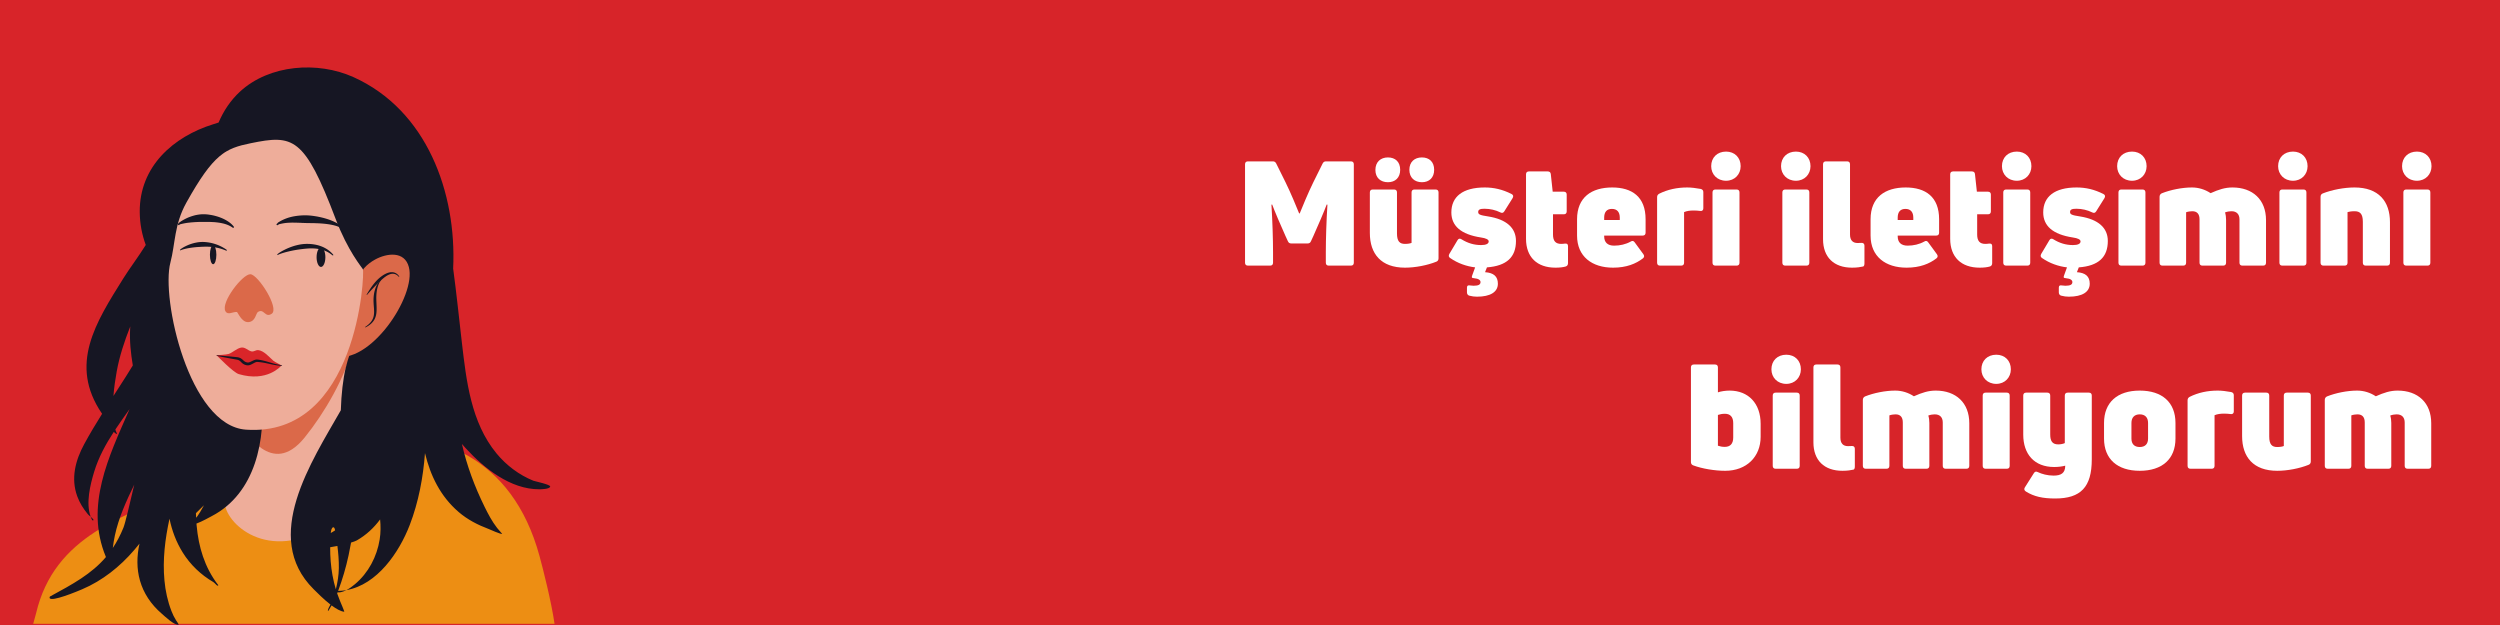 <svg xmlns="http://www.w3.org/2000/svg" xmlns:xlink="http://www.w3.org/1999/xlink" width="960" zoomAndPan="magnify" viewBox="0 0 960 240" height="240" preserveAspectRatio="xMidYMid meet" version="1.0"><defs><g/><clipPath id="id1"><path d="M 0 0.078 L 222 0.078 L 222 239.672 L 0 239.672 Z M 0 0.078 " clip-rule="nonzero"/></clipPath><clipPath id="id2"><path d="M 19 25.898 L 211.324 25.898 L 211.324 239.918 L 19 239.918 Z M 19 25.898 " clip-rule="nonzero"/></clipPath></defs><rect x="-96" width="1152" fill="rgb(100%, 100%, 100%)" y="-24" height="288" fill-opacity="1"/><rect x="-96" width="1152" fill="rgb(84.309%, 14.119%, 16.08%)" y="-24" height="288" fill-opacity="1"/><g clip-path="url(#id1)"><path fill="rgb(84.709%, 14.119%, 16.08%)" d="M 222.004 0.078 L 222.004 239.621 L 0 239.621 L 0 0.078 L 222.004 0.078 " fill-opacity="1" fill-rule="evenodd"/></g><path fill="rgb(92.94%, 55.688%, 7.449%)" d="M 12.754 239.527 C 13.223 237.762 13.688 236.227 13.863 235.477 C 20.922 205.57 47.656 198.113 73.008 187.273 C 78.875 184.766 86.043 182.082 90.391 177.852 C 90.391 177.852 185.973 135.863 207.168 213.504 C 208.594 218.734 211.684 230.906 212.941 239.527 L 12.754 239.527 " fill-opacity="1" fill-rule="evenodd"/><path fill="rgb(93.329%, 67.839%, 60.39%)" d="M 89.25 157.559 L 135.449 130.535 C 135.449 130.535 128.883 156.184 143.371 185.168 C 145.348 189.129 116.305 206.762 111.828 207.496 C 92.223 210.703 80.742 192.137 88.797 187.812 C 105.492 178.848 89.25 157.559 89.25 157.559 " fill-opacity="1" fill-rule="evenodd"/><path fill="rgb(85.88%, 41.179%, 28.629%)" d="M 91.727 162.992 C 91.727 162.992 120.25 133.352 128.176 127.727 C 129.016 127.129 136.184 121.535 137.145 121.922 C 137.891 122.223 135.906 131.582 135.469 133.289 C 132.477 144.938 124.711 158.496 116.91 168.098 C 104.18 183.75 94.203 165.004 91.727 162.992 " fill-opacity="1" fill-rule="evenodd"/><g clip-path="url(#id2)"><path fill="rgb(8.629%, 8.629%, 13.73%)" d="M 50.031 125.336 C 47.816 130.961 45.891 136.68 44.809 142.684 C 44.266 145.688 43.801 148.855 43.566 152.047 C 45.133 149.613 46.703 147.188 48.242 144.758 C 49.168 143.293 50.105 141.828 51 140.336 C 50.234 135.641 49.684 130.898 49.988 125.984 C 50 125.77 50.016 125.555 50.031 125.336 Z M 78.32 194.02 C 77.293 195.035 76.262 196.043 75.238 197.055 C 75.25 197.633 75.27 198.219 75.301 198.812 C 75.586 198.477 75.809 198.219 75.855 198.152 C 76.461 197.324 77.344 195.848 78.32 194.02 Z M 128.688 203.656 C 128.371 201.645 127.191 202.293 127.012 204.672 C 127.262 204.535 127.512 204.387 127.758 204.242 C 128.074 204.051 128.383 203.859 128.688 203.656 Z M 51.551 186.109 C 48.488 192.391 45.566 198.812 44.109 205.633 C 43.773 207.211 43.508 208.812 43.316 210.422 C 44.828 208.16 46.191 205.598 47.391 202.652 C 48.117 200.859 49.801 193.629 51.551 186.109 Z M 129.562 209.645 C 128.66 209.828 127.727 209.996 126.785 210.141 C 126.77 213.758 127.035 217.359 127.676 220.91 C 128 222.719 128.43 224.52 128.961 226.289 C 129.637 223.625 130.074 220.898 130.113 218.176 C 130.152 215.211 129.914 212.398 129.562 209.645 Z M 129.84 226.91 C 130.926 226.895 131.984 226.789 133.02 226.605 C 134.203 225.996 135.301 225.168 136.273 224.355 C 141.465 220.02 144.754 213.746 145.805 207.102 C 146.215 204.512 146.207 201.973 145.965 199.461 C 143.578 202.676 140.641 205.449 137 207.523 C 136.625 207.738 135.852 208.027 134.809 208.344 C 134.523 209.969 134.203 211.598 133.855 213.223 C 132.863 217.863 131.508 222.465 129.84 226.91 Z M 147.672 118.469 C 142.812 108.973 134.473 102.996 130.262 92.652 C 129.137 89.887 128.238 86.883 127.73 83.832 C 122.234 77.926 116.195 72.617 109.887 68.762 C 106.066 66.426 102.055 64.348 97.879 62.719 C 94.047 61.223 89.898 60.629 86.469 58.363 C 76.66 69.578 69.113 82.664 66.457 97.469 L 67.992 107.656 C 69.859 113.719 70.906 119.672 71.207 125.52 L 71.914 126.629 C 71.844 131.441 72.195 136.441 72.195 136.441 C 74.824 141.191 76.531 145.508 77.57 149.551 L 93.43 144.164 C 94.254 149.551 94.68 154.844 94.469 159.98 L 100.418 151.297 C 102.113 168.75 98.211 189.391 81.293 198.203 C 80.77 198.473 77.574 200.281 75.441 201.051 C 75.461 201.293 75.48 201.539 75.504 201.785 C 76.242 210.027 78.566 217.758 83.586 224.402 C 83.664 224.512 83.867 224.605 83.82 224.727 C 83.547 225.422 82.574 223.895 81.93 223.52 C 77.18 220.754 73.102 216.879 70.195 212.207 C 67.613 208.062 66.016 203.691 65.086 199.188 C 63.391 206.965 62.402 214.852 63.148 222.895 C 63.516 226.891 64.379 230.879 65.832 234.629 C 66.316 235.883 66.898 237.094 67.621 238.227 C 67.684 238.32 68.77 239.867 68.602 239.898 C 66.953 240.207 63.254 236.633 62.191 235.723 C 53.398 228.176 51.414 218.426 53.57 208.754 C 52.91 209.582 52.23 210.406 51.531 211.219 C 46.059 217.598 39.324 222.98 31.547 226.281 C 25.449 228.875 18.246 231.355 19.105 229.172 C 19.141 229.086 19.32 228.992 19.375 228.961 C 27.93 224.305 35.121 220.422 40.676 213.91 C 40.652 213.852 40.633 213.797 40.613 213.746 C 32.551 194.211 41.742 175.395 49.598 157.453 C 49.656 157.328 49.711 157.203 49.762 157.074 C 47.93 159.668 46.074 162.25 44.316 164.898 C 44.352 165.059 44.391 165.223 44.43 165.383 C 44.539 165.816 45.203 166.844 44.785 166.68 C 44.453 166.547 44.082 166.246 43.699 165.836 C 40.602 170.59 37.863 175.566 36.16 181.164 C 34.641 186.16 32.93 193.16 34.777 198.324 C 34.789 198.352 34.805 198.402 34.828 198.465 C 35.602 199.137 36.316 199.789 35.652 199.848 C 35.355 199.875 34.973 198.871 34.828 198.465 C 34.398 198.094 33.953 197.711 33.715 197.43 C 31.984 195.34 30.582 193.098 29.648 190.539 C 27.156 183.688 28.953 176.781 32.328 170.566 C 34.469 166.613 36.801 162.738 39.203 158.898 C 39.164 158.84 39.125 158.781 39.09 158.73 C 26.34 139.949 36.785 123.824 47.363 106.898 C 49.906 102.832 53.211 98.531 55.969 94.066 C 54.551 90.145 53.691 86.047 53.66 81.328 C 53.555 64.039 66.406 52.484 82.035 47.656 C 82.613 47.48 83.258 47.266 83.941 47.055 C 85.824 42.59 88.602 38.453 92.176 35.164 C 103.484 24.754 121.996 23.441 135.703 29.602 C 163.867 42.262 175.402 73.965 174.012 103.133 C 175.297 112.57 176.25 122.047 177.352 131.508 C 179.07 146.246 180.855 162.191 190.645 174.098 C 194.402 178.664 199.312 182.367 204.805 184.598 C 205.363 184.824 211.348 186.051 211.273 186.816 C 211.168 187.848 207.695 187.883 207.109 187.883 C 196.062 187.953 185.883 179.812 178.828 172.125 C 178.328 171.582 177.844 171.031 177.375 170.477 C 179.277 178.871 182.277 186.879 186.082 194.613 C 187.461 197.422 188.957 200.246 190.883 202.727 C 190.969 202.844 192.855 204.973 192.832 204.996 C 192.508 205.316 188.016 203.273 187.574 203.105 C 183.402 201.535 179.508 199.52 176.109 196.602 C 169.098 190.578 165.262 182.617 163.191 173.988 C 162.5 183.355 160.707 192.848 157.34 201.598 C 153.281 212.145 144.84 224.512 133.02 226.605 C 132.234 227.008 131.418 227.312 130.57 227.453 C 130.336 227.492 130.008 227.48 129.641 227.434 C 129.582 227.582 129.527 227.727 129.473 227.875 C 129.809 228.867 130.18 229.844 130.582 230.805 C 130.715 231.121 132.344 234.938 132.215 234.922 C 130.824 234.785 129.078 233.785 127.332 232.48 C 127.215 232.676 127.098 232.867 126.977 233.059 C 126.652 233.566 125.902 235.113 125.902 234.512 C 125.902 233.93 126.406 233.004 126.891 232.145 C 124.293 230.141 121.754 227.562 120.422 226.238 C 100.285 206.238 119.664 177.254 130.875 157.547 C 131.055 151.379 131.754 145.43 132.727 141.371 C 133.629 137.598 134.941 133.93 136.512 130.387 C 137.207 128.812 137.984 127.281 138.832 125.785 C 138.922 125.621 139.191 125.121 139.129 125.297 L 147.672 118.469 " fill-opacity="1" fill-rule="evenodd"/></g><path fill="rgb(85.88%, 41.179%, 28.629%)" d="M 138.531 105.316 C 138.5 105.359 139.383 103.488 139.75 103.059 C 140.922 101.688 142.438 100.543 144.012 99.676 C 148.52 97.195 155.344 96.277 156.996 102.531 C 159.98 113.828 141.676 140.605 128.191 136.695 " fill-opacity="1" fill-rule="evenodd"/><path fill="rgb(93.329%, 67.839%, 60.39%)" d="M 71.578 77.785 C 82.023 59.09 86.492 57.004 96.23 55.008 C 112.531 51.664 116.891 52.418 128.91 84.125 C 133.566 96.406 138.953 102.66 139.336 103.363 C 140.137 104.844 137.266 168.008 94.43 164.988 C 72.559 163.445 61.785 114.512 65.438 100.812 C 67.348 93.648 66.84 86.273 71.578 77.785 " fill-opacity="1" fill-rule="evenodd"/><path fill="rgb(8.629%, 8.629%, 13.73%)" d="M 69.34 95.867 L 69.41 96.07 L 69.418 96.062 L 69.414 96.062 L 69.418 96.051 L 69.422 96.035 L 69.422 96.039 L 69.426 96.02 L 69.426 96.023 L 69.426 95.977 L 69.418 95.949 L 69.418 95.953 L 69.402 95.926 L 69.406 95.926 L 69.387 95.906 L 69.391 95.906 L 69.371 95.887 L 69.371 95.891 L 69.352 95.875 L 69.355 95.879 L 69.336 95.867 Z M 77.848 92.91 L 77.945 92.91 L 77.992 92.914 L 78.141 92.914 L 78.188 92.918 L 78.234 92.918 L 78.383 92.926 L 78.43 92.926 L 78.527 92.93 L 78.547 92.93 L 78.578 92.934 L 78.625 92.938 L 78.727 92.945 L 78.773 92.949 L 78.875 92.957 L 78.922 92.961 L 78.973 92.965 L 79.02 92.969 L 79.121 92.98 L 79.172 92.984 L 79.219 92.988 L 79.469 93.016 L 79.52 93.023 L 79.57 93.027 L 79.621 93.035 L 79.77 93.055 L 79.82 93.059 L 80.023 93.09 L 80.074 93.094 L 80.176 93.109 L 80.227 93.121 L 80.328 93.137 L 80.379 93.148 L 80.531 93.172 L 80.633 93.195 L 80.836 93.234 L 80.887 93.246 L 81.039 93.277 L 81.141 93.301 L 81.195 93.312 L 81.398 93.359 L 81.449 93.375 L 81.5 93.387 L 81.555 93.398 L 81.605 93.41 L 81.656 93.426 L 81.758 93.449 L 81.809 93.465 L 81.863 93.477 L 81.891 93.484 L 81.914 93.492 L 81.965 93.508 L 82.016 93.52 L 82.066 93.535 L 82.121 93.551 L 82.273 93.598 L 82.328 93.613 L 82.48 93.66 L 82.531 93.68 L 82.582 93.695 L 82.637 93.711 L 82.688 93.727 L 82.738 93.746 L 82.789 93.762 L 82.844 93.781 L 82.895 93.797 L 82.996 93.836 L 83.047 93.852 L 83.102 93.871 L 83.152 93.887 L 83.254 93.926 L 83.309 93.945 L 83.512 94.023 L 83.531 94.031 L 83.566 94.043 L 83.617 94.066 L 83.668 94.086 L 83.719 94.109 L 83.82 94.148 L 83.875 94.172 L 83.977 94.215 L 84.078 94.262 L 84.129 94.281 L 84.184 94.305 L 84.539 94.469 L 84.645 94.52 L 84.695 94.543 L 84.797 94.594 L 84.848 94.621 L 84.898 94.645 L 85.156 94.773 L 85.512 94.965 L 85.613 95.023 L 85.715 95.078 L 85.766 95.109 L 85.816 95.137 L 85.867 95.168 L 85.918 95.195 L 85.969 95.227 L 86.016 95.258 L 86.066 95.285 L 86.082 95.297 L 86.117 95.316 L 86.32 95.441 L 86.367 95.473 L 86.418 95.504 L 86.617 95.637 L 86.668 95.668 L 86.719 95.703 L 86.816 95.77 L 86.867 95.805 L 86.918 95.836 L 86.965 95.871 L 87.016 95.906 L 87.062 95.941 L 87.141 96.199 L 86.879 96.266 L 86.77 96.219 L 86.719 96.199 L 86.664 96.172 L 86.609 96.152 L 86.5 96.105 L 86.445 96.086 L 86.34 96.043 L 86.23 95.996 L 86.18 95.977 L 86.07 95.938 L 86.016 95.914 L 85.91 95.875 L 85.855 95.855 L 85.816 95.844 L 85.801 95.836 L 85.695 95.797 L 85.641 95.777 L 85.59 95.758 L 85.43 95.703 L 85.379 95.684 L 85.324 95.668 L 85.27 95.648 L 85.219 95.633 L 85.164 95.613 L 85.113 95.598 L 85.059 95.582 L 85.008 95.562 L 84.953 95.547 L 84.902 95.531 L 84.848 95.516 L 84.797 95.5 L 84.742 95.484 L 84.586 95.438 L 84.535 95.422 L 84.48 95.41 L 84.43 95.395 L 84.273 95.352 L 84.223 95.34 L 84.172 95.324 L 84.016 95.285 L 83.965 95.273 L 83.91 95.262 L 83.859 95.246 L 83.809 95.234 L 83.754 95.223 L 83.5 95.164 L 83.445 95.156 L 83.293 95.121 L 83.242 95.113 L 83.211 95.105 L 83.191 95.102 L 83.141 95.094 L 83.09 95.082 L 82.988 95.062 L 82.938 95.051 L 82.887 95.043 L 82.84 95.035 L 82.785 95.023 L 82.738 95.016 L 82.688 95.008 L 82.484 94.973 L 82.137 94.918 L 82.086 94.914 L 81.988 94.898 L 81.938 94.895 L 81.887 94.887 L 81.84 94.879 L 81.789 94.875 L 81.742 94.867 L 81.691 94.863 L 81.641 94.855 L 81.621 94.855 L 81.594 94.852 L 81.543 94.848 L 81.496 94.84 L 81.398 94.828 L 81.348 94.824 L 81.254 94.816 L 81.203 94.809 L 81.156 94.805 L 81.105 94.801 L 81.012 94.793 L 80.961 94.789 L 80.867 94.781 L 80.625 94.762 L 80.578 94.762 L 80.484 94.754 L 80.387 94.75 L 80.34 94.75 L 80.246 94.742 L 80.152 94.742 L 80.105 94.738 L 80.008 94.738 L 79.871 94.73 L 79.824 94.73 L 79.777 94.727 L 79.637 94.723 L 79.59 94.723 L 79.496 94.719 L 78.996 94.719 L 78.902 94.723 L 78.77 94.723 L 78.68 94.727 L 78.633 94.727 L 78.59 94.73 L 78.5 94.73 L 78.453 94.734 L 78.367 94.734 L 78.234 94.738 L 78.188 94.742 L 78.102 94.742 L 78.059 94.746 L 78.012 94.746 L 77.883 94.754 L 77.852 94.758 L 77.75 94.758 L 77.707 94.762 L 77.621 94.766 L 77.578 94.766 L 77.535 94.77 L 77.277 94.781 L 77.258 94.781 L 77.191 94.785 L 77.105 94.789 L 77.023 94.793 L 76.938 94.797 L 76.852 94.805 L 76.77 94.809 L 76.699 94.812 L 76.688 94.812 L 76.602 94.816 L 76.52 94.82 L 76.438 94.828 L 76.273 94.836 L 76.191 94.844 L 76.133 94.848 L 76.109 94.848 L 76.027 94.855 L 75.863 94.863 L 75.785 94.867 L 75.703 94.875 L 75.625 94.879 L 75.543 94.887 L 75.387 94.902 L 75.309 94.906 L 75.152 94.922 L 75.074 94.934 L 74.996 94.938 L 74.977 94.941 L 74.918 94.945 L 74.844 94.953 L 74.766 94.961 L 74.617 94.977 L 74.539 94.984 L 74.391 95 L 74.168 95.027 L 74.094 95.035 L 74.023 95.043 L 73.879 95.062 L 73.82 95.074 L 73.809 95.074 L 73.734 95.082 L 73.664 95.094 L 73.523 95.109 L 73.453 95.121 L 73.387 95.129 L 73.316 95.141 L 73.25 95.148 L 73.18 95.16 L 73.113 95.172 L 73.047 95.18 L 72.781 95.227 L 72.719 95.238 L 72.699 95.238 L 72.652 95.246 L 72.527 95.27 L 72.465 95.277 L 72.398 95.289 L 72.277 95.309 L 72.215 95.32 L 72.156 95.332 L 72.035 95.355 L 71.801 95.402 L 71.746 95.414 L 71.688 95.426 L 71.469 95.473 L 71.258 95.52 L 71.207 95.531 L 71.156 95.547 L 71.059 95.57 L 71.008 95.582 L 70.914 95.605 L 70.867 95.621 L 70.73 95.656 L 70.715 95.66 L 70.688 95.668 L 70.641 95.68 L 70.598 95.691 L 70.555 95.699 L 70.512 95.711 L 70.434 95.734 L 70.391 95.746 L 70.312 95.77 L 70.277 95.777 L 70.203 95.801 L 70.164 95.812 L 70.098 95.832 L 70.062 95.844 L 69.996 95.863 L 69.969 95.875 L 69.934 95.883 L 69.875 95.902 L 69.82 95.922 L 69.793 95.934 L 69.766 95.941 L 69.742 95.949 L 69.695 95.969 L 69.648 95.984 L 69.629 95.992 L 69.609 96.004 L 69.586 96.008 L 69.551 96.023 L 69.52 96.039 L 69.488 96.051 L 69.477 96.059 L 69.465 96.062 L 69.441 96.074 L 69.43 96.078 L 69.422 96.082 L 69.426 96.082 L 69.41 96.09 L 69.41 96.086 L 69.402 96.094 L 69.406 96.09 L 69.398 96.094 L 69.406 96.09 L 69.398 96.094 L 69.402 96.09 L 69.398 96.094 L 69.406 96.086 L 69.398 96.09 L 69.398 96.094 L 69.406 96.086 L 69.402 96.086 L 69.406 96.082 L 69.207 96.156 L 69.195 96.152 L 69.176 96.141 L 69.156 96.125 L 69.137 96.102 L 69.121 96.078 L 69.105 96.023 L 69.105 95.996 L 69.113 95.957 L 69.121 95.926 L 69.129 95.918 L 69.133 95.906 L 69.137 95.898 L 69.145 95.891 L 69.152 95.879 L 69.172 95.855 L 69.203 95.824 L 69.211 95.812 L 69.234 95.789 L 69.246 95.781 L 69.262 95.77 L 69.301 95.73 L 69.332 95.707 L 69.348 95.691 L 69.367 95.68 L 69.387 95.664 L 69.402 95.652 L 69.441 95.621 L 69.465 95.605 L 69.508 95.574 L 69.527 95.555 L 69.578 95.523 L 69.602 95.504 L 69.629 95.484 L 69.652 95.469 L 69.707 95.43 L 69.766 95.391 L 69.797 95.371 L 69.824 95.352 L 69.855 95.332 L 69.891 95.309 L 69.953 95.27 L 70.023 95.223 L 70.059 95.203 L 70.129 95.156 L 70.168 95.133 L 70.203 95.109 L 70.359 95.016 L 70.402 94.992 L 70.43 94.977 L 70.445 94.969 L 70.488 94.945 L 70.531 94.918 L 70.617 94.871 L 70.711 94.82 L 70.758 94.797 L 70.805 94.77 L 70.898 94.723 L 70.949 94.695 L 71 94.672 L 71.047 94.645 L 71.102 94.617 L 71.152 94.594 L 71.203 94.566 L 71.309 94.516 L 71.527 94.406 L 71.586 94.383 L 71.641 94.355 L 71.875 94.246 L 71.938 94.223 L 72.117 94.141 L 72.309 94.059 L 72.355 94.039 L 72.371 94.031 L 72.438 94.008 L 72.504 93.98 L 72.566 93.957 L 72.633 93.93 L 72.703 93.906 L 72.77 93.879 L 72.836 93.855 L 72.906 93.828 L 73.047 93.777 L 73.188 93.73 L 73.258 93.703 L 73.332 93.68 L 73.402 93.652 L 73.477 93.629 L 73.488 93.625 L 73.551 93.609 L 73.773 93.539 L 73.852 93.516 L 73.926 93.496 L 74.082 93.449 L 74.238 93.406 L 74.316 93.387 L 74.395 93.363 L 74.477 93.344 L 74.555 93.324 L 74.637 93.301 L 74.695 93.289 L 74.719 93.281 L 74.801 93.266 L 74.883 93.246 L 74.965 93.23 L 75.051 93.211 L 75.219 93.176 L 75.387 93.145 L 75.645 93.098 L 75.734 93.082 L 75.82 93.066 L 75.91 93.051 L 75.934 93.047 L 75.996 93.039 L 76.176 93.016 L 76.445 92.984 L 76.539 92.973 L 76.555 92.973 L 76.629 92.965 L 76.719 92.957 L 76.812 92.949 L 76.902 92.941 L 77.09 92.93 L 77.164 92.926 L 77.184 92.922 L 77.277 92.922 L 77.371 92.918 L 77.469 92.914 L 77.656 92.91 L 77.848 92.91 " fill-opacity="1" fill-rule="evenodd"/><path fill="rgb(8.629%, 8.629%, 13.73%)" d="M 117.891 93.652 L 118.18 93.652 L 118.297 93.656 L 118.352 93.66 L 118.41 93.66 L 118.527 93.664 L 118.582 93.664 L 118.699 93.672 L 118.758 93.672 L 118.816 93.676 L 118.871 93.68 L 118.93 93.68 L 119.105 93.691 L 119.16 93.695 L 119.277 93.703 L 119.391 93.711 L 119.449 93.719 L 119.508 93.723 L 119.68 93.738 L 119.738 93.742 L 119.797 93.75 L 119.848 93.754 L 119.855 93.754 L 119.914 93.762 L 119.969 93.77 L 120.086 93.785 L 120.145 93.789 L 120.199 93.797 L 120.258 93.809 L 120.434 93.832 L 120.488 93.84 L 120.547 93.852 L 120.605 93.859 L 120.832 93.898 L 120.891 93.906 L 121.062 93.941 L 121.121 93.953 L 121.176 93.961 L 121.293 93.984 L 121.348 93.996 L 121.406 94.012 L 121.461 94.023 L 121.52 94.035 L 121.574 94.047 L 121.688 94.074 L 121.746 94.086 L 121.801 94.102 L 121.973 94.141 L 121.98 94.145 L 122.027 94.156 L 122.086 94.172 L 122.195 94.203 L 122.254 94.219 L 122.309 94.234 L 122.367 94.25 L 122.422 94.27 L 122.531 94.301 L 122.59 94.32 L 122.645 94.336 L 122.699 94.355 L 122.754 94.371 L 122.977 94.445 L 123.305 94.562 L 123.414 94.605 L 123.469 94.629 L 123.523 94.648 L 123.684 94.711 L 123.848 94.781 L 123.898 94.805 L 124.008 94.852 L 124.059 94.875 L 124.168 94.922 L 124.219 94.949 L 124.273 94.973 L 124.324 95 L 124.375 95.023 L 124.48 95.074 L 124.535 95.102 L 124.637 95.156 L 124.742 95.211 L 124.844 95.266 L 124.895 95.297 L 125.047 95.379 L 125.148 95.441 L 125.199 95.469 L 125.25 95.5 L 125.398 95.59 L 125.551 95.684 L 125.598 95.719 L 125.648 95.75 L 125.695 95.781 L 125.746 95.816 L 125.793 95.848 L 125.844 95.883 L 125.891 95.914 L 125.941 95.949 L 125.988 95.984 L 126.035 96.016 L 126.133 96.086 L 126.273 96.191 L 126.32 96.23 L 126.508 96.375 L 126.555 96.414 L 126.602 96.449 L 126.781 96.605 L 126.828 96.645 L 126.871 96.684 L 126.965 96.762 L 126.969 96.77 L 127.008 96.805 L 127.051 96.844 L 127.094 96.887 L 127.141 96.926 L 127.27 97.055 L 127.398 97.18 L 127.48 97.27 L 127.566 97.355 L 127.648 97.445 L 127.773 97.582 L 127.812 97.629 L 127.934 97.77 L 127.941 97.777 L 127.973 97.812 L 127.973 98.082 L 127.707 98.078 L 127.668 98.047 L 127.66 98.039 L 127.613 98 L 127.57 97.961 L 127.523 97.926 L 127.477 97.887 L 127.434 97.852 L 127.387 97.812 L 127.246 97.707 L 127.062 97.566 L 126.969 97.5 L 126.918 97.469 L 126.824 97.402 L 126.73 97.34 L 126.637 97.273 L 126.594 97.25 L 126.59 97.242 L 126.543 97.215 L 126.398 97.121 L 126.207 97.004 L 126.113 96.949 L 126.062 96.922 L 126.016 96.895 L 125.918 96.84 L 125.871 96.812 L 125.723 96.734 L 125.527 96.633 L 125.477 96.609 L 125.43 96.586 L 125.379 96.562 L 125.332 96.539 L 125.23 96.492 L 125.184 96.469 L 125.133 96.449 L 124.984 96.383 L 124.934 96.359 L 124.785 96.301 L 124.734 96.281 L 124.684 96.258 L 124.633 96.238 L 124.582 96.223 L 124.535 96.203 L 124.48 96.184 L 124.434 96.164 L 124.383 96.145 L 124.332 96.129 L 124.281 96.109 L 124.23 96.094 L 124.129 96.059 L 124.078 96.043 L 123.926 95.992 L 123.773 95.945 L 123.723 95.934 L 123.668 95.918 L 123.621 95.902 L 123.617 95.902 L 123.516 95.875 L 123.465 95.859 L 123.414 95.848 L 123.363 95.832 L 123.262 95.805 L 123.207 95.793 L 123.105 95.766 L 123.004 95.742 L 122.949 95.73 L 122.746 95.684 L 122.691 95.676 L 122.59 95.652 L 122.379 95.613 L 122.277 95.598 L 122.223 95.586 L 122.172 95.582 L 122.121 95.57 L 122.066 95.562 L 122.016 95.555 L 121.91 95.539 L 121.859 95.535 L 121.805 95.527 L 121.754 95.52 L 121.707 95.516 L 121.703 95.512 L 121.598 95.5 L 121.543 95.492 L 121.492 95.484 L 121.441 95.48 L 121.387 95.473 L 121.336 95.469 L 121.281 95.465 L 121.23 95.457 L 121.125 95.445 L 121.07 95.441 L 121.02 95.438 L 120.965 95.434 L 120.914 95.43 L 120.859 95.426 L 120.809 95.422 L 120.754 95.418 L 120.703 95.414 L 120.648 95.41 L 120.598 95.406 L 120.547 95.406 L 120.492 95.402 L 120.441 95.398 L 120.387 95.398 L 120.281 95.395 L 120.23 95.395 L 120.176 95.391 L 120.121 95.391 L 120.07 95.387 L 119.859 95.387 L 119.805 95.383 L 119.227 95.383 L 119.172 95.387 L 119.066 95.387 L 118.961 95.391 L 118.906 95.391 L 118.855 95.395 L 118.801 95.395 L 118.75 95.398 L 118.699 95.398 L 118.645 95.402 L 118.594 95.406 L 118.539 95.406 L 118.484 95.41 L 118.383 95.418 L 118.328 95.418 L 118.277 95.422 L 118.223 95.426 L 118.172 95.43 L 118.117 95.434 L 118.066 95.438 L 118.012 95.441 L 117.961 95.445 L 117.91 95.453 L 117.855 95.453 L 117.801 95.457 L 117.75 95.461 L 117.645 95.469 L 117.594 95.477 L 117.539 95.48 L 117.438 95.488 L 117.383 95.496 L 117.332 95.5 L 117.125 95.52 L 117.094 95.523 L 117.07 95.527 L 117.02 95.531 L 116.914 95.543 L 116.812 95.551 L 116.758 95.559 L 116.656 95.566 L 116.602 95.574 L 116.551 95.582 L 116.5 95.586 L 116.449 95.594 L 116.398 95.598 L 116.367 95.602 L 116.344 95.605 L 116.293 95.609 L 116.242 95.617 L 116.188 95.621 L 116.137 95.629 L 116.086 95.633 L 115.984 95.645 L 115.883 95.66 L 115.777 95.672 L 115.727 95.68 L 115.68 95.684 L 115.676 95.684 L 115.574 95.699 L 115.316 95.73 L 115.266 95.738 L 115.219 95.742 L 115.168 95.75 L 115.113 95.758 L 115.066 95.766 L 115.016 95.773 L 114.98 95.777 L 114.965 95.781 L 114.914 95.785 L 114.711 95.816 L 114.66 95.82 L 114.562 95.836 L 114.461 95.852 L 114.359 95.863 L 114.262 95.879 L 114.16 95.895 L 113.965 95.93 L 113.867 95.945 L 113.574 95.996 L 113.555 96 L 113.477 96.012 L 113.379 96.027 L 113.281 96.047 L 113.188 96.062 L 112.898 96.113 L 112.805 96.133 L 112.711 96.148 L 112.43 96.203 L 112.246 96.242 L 112.141 96.266 L 112.062 96.281 L 111.973 96.301 L 111.879 96.316 L 111.789 96.336 L 111.703 96.355 L 111.434 96.414 L 111.004 96.512 L 110.918 96.535 L 110.836 96.555 L 110.77 96.57 L 110.754 96.574 L 110.668 96.594 L 110.422 96.652 L 110.262 96.691 L 110.184 96.711 L 110.102 96.73 L 110.023 96.75 L 109.949 96.77 L 109.793 96.809 L 109.719 96.832 L 109.496 96.891 L 109.426 96.91 L 109.352 96.93 L 109.281 96.953 L 109.211 96.973 L 109.145 96.992 L 109.074 97.012 L 108.938 97.055 L 108.875 97.074 L 108.742 97.113 L 108.555 97.172 L 108.434 97.211 L 108.375 97.23 L 108.355 97.238 L 108.316 97.25 L 108.203 97.289 L 108.145 97.305 L 108.09 97.324 L 108.035 97.34 L 107.984 97.359 L 107.93 97.379 L 107.879 97.395 L 107.832 97.41 L 107.734 97.445 L 107.688 97.465 L 107.594 97.496 L 107.551 97.516 L 107.465 97.547 L 107.426 97.562 L 107.383 97.578 L 107.309 97.609 L 107.27 97.625 L 107.234 97.637 L 107.203 97.652 L 107.168 97.668 L 107.137 97.68 L 107.105 97.695 L 107.074 97.707 L 107.047 97.719 L 107.02 97.734 L 106.992 97.746 L 106.883 97.801 L 106.863 97.812 L 106.832 97.828 L 106.816 97.84 L 106.82 97.836 L 106.793 97.852 L 106.797 97.852 L 106.781 97.859 L 106.773 97.867 L 106.777 97.863 L 106.77 97.867 L 106.773 97.867 L 106.77 97.867 L 106.766 97.871 L 106.77 97.867 L 106.766 97.871 L 106.77 97.867 L 106.766 97.871 L 106.77 97.867 L 106.766 97.871 L 106.77 97.863 L 106.766 97.867 L 106.77 97.863 L 106.766 97.867 L 106.77 97.859 L 106.77 97.863 L 106.773 97.855 L 106.77 97.859 L 106.773 97.848 L 106.773 97.852 L 106.777 97.84 L 106.773 97.844 L 106.781 97.82 L 106.777 97.82 L 106.781 97.805 L 106.781 97.809 L 106.621 97.965 L 106.465 97.805 L 106.465 97.773 L 106.473 97.742 L 106.477 97.73 L 106.48 97.715 L 106.488 97.703 L 106.492 97.695 L 106.5 97.684 L 106.508 97.668 L 106.523 97.652 L 106.535 97.637 L 106.539 97.629 L 106.562 97.605 L 106.566 97.598 L 106.613 97.551 L 106.633 97.535 L 106.648 97.516 L 106.688 97.484 L 106.711 97.465 L 106.73 97.445 L 106.777 97.406 L 106.805 97.387 L 106.828 97.367 L 106.855 97.348 L 106.887 97.324 L 106.914 97.305 L 107.039 97.211 L 107.109 97.164 L 107.145 97.137 L 107.184 97.113 L 107.34 97.004 L 107.426 96.949 L 107.516 96.891 L 107.562 96.863 L 107.609 96.832 L 107.656 96.805 L 107.703 96.773 L 107.906 96.648 L 107.961 96.617 L 108.016 96.582 L 108.051 96.562 L 108.07 96.551 L 108.125 96.52 L 108.184 96.488 L 108.301 96.422 L 108.359 96.387 L 108.418 96.355 L 108.543 96.289 L 108.605 96.254 L 108.672 96.219 L 108.734 96.184 L 108.801 96.152 L 109 96.047 L 109.141 95.977 L 109.496 95.797 L 109.57 95.762 L 109.645 95.723 L 109.723 95.688 L 109.797 95.652 L 109.875 95.613 L 110.031 95.543 L 110.109 95.504 L 110.191 95.469 L 110.27 95.434 L 110.352 95.395 L 110.371 95.387 L 110.434 95.359 L 110.516 95.324 L 110.602 95.289 L 110.684 95.254 L 111.027 95.113 L 111.117 95.078 L 111.203 95.043 L 111.652 94.867 L 111.73 94.84 L 111.746 94.836 L 111.84 94.801 L 111.934 94.77 L 112.215 94.672 L 112.312 94.641 L 112.406 94.609 L 112.504 94.574 L 112.797 94.48 L 112.992 94.422 L 113.094 94.391 L 113.176 94.367 L 113.195 94.359 L 113.602 94.25 L 113.703 94.227 L 113.809 94.199 L 113.91 94.172 L 114.016 94.145 L 114.121 94.121 L 114.227 94.094 L 114.332 94.07 L 114.383 94.059 L 114.438 94.047 L 114.648 93.996 L 114.668 93.996 L 114.703 93.988 L 114.812 93.965 L 114.918 93.945 L 114.973 93.934 L 115.027 93.926 L 115.082 93.914 L 115.137 93.906 L 115.191 93.895 L 115.301 93.875 L 115.355 93.867 L 115.41 93.855 L 115.414 93.855 L 115.465 93.848 L 115.629 93.824 L 115.742 93.809 L 115.961 93.777 L 116.02 93.77 L 116.074 93.762 L 116.129 93.758 L 116.152 93.754 L 116.188 93.75 L 116.242 93.746 L 116.297 93.738 L 116.469 93.723 L 116.523 93.719 L 116.578 93.711 L 116.637 93.707 L 116.918 93.684 L 116.945 93.684 L 116.977 93.68 L 117.09 93.676 L 117.148 93.672 L 117.203 93.668 L 117.262 93.668 L 117.32 93.664 L 117.375 93.664 L 117.434 93.66 L 117.492 93.66 L 117.547 93.656 L 117.605 93.656 L 117.664 93.652 L 117.891 93.652 " fill-opacity="1" fill-rule="evenodd"/><path fill="rgb(8.629%, 8.629%, 13.73%)" d="M 68.809 86 L 68.801 85.992 L 68.809 86 L 68.797 85.996 L 68.805 86 L 68.809 86 L 68.898 86.125 L 68.895 86.113 L 68.895 86.117 L 68.895 86.105 L 68.895 86.109 L 68.891 86.098 L 68.891 86.102 L 68.891 86.09 L 68.891 86.094 L 68.887 86.082 L 68.887 86.086 L 68.883 86.074 L 68.883 86.078 L 68.879 86.066 L 68.879 86.07 L 68.875 86.059 L 68.875 86.062 L 68.871 86.051 L 68.871 86.055 L 68.867 86.043 L 68.867 86.047 L 68.863 86.039 L 68.863 86.043 L 68.859 86.031 L 68.859 86.035 L 68.852 86.027 L 68.855 86.031 L 68.848 86.023 L 68.852 86.023 L 68.844 86.016 L 68.848 86.02 L 68.84 86.016 L 68.836 86.008 L 68.836 86.012 L 68.828 86.004 L 68.828 86.008 L 68.82 86 L 68.824 86.004 L 68.812 85.996 L 68.82 86.004 L 68.809 85.996 L 68.812 86 L 68.805 85.992 Z M 68.898 86.125 Z M 68.922 86.23 L 68.926 86.23 Z M 78.102 82.266 L 78.168 82.266 L 78.293 82.27 L 78.422 82.27 L 78.484 82.273 L 78.547 82.273 L 78.613 82.277 L 78.676 82.277 L 78.742 82.281 L 78.805 82.285 L 78.883 82.285 L 78.934 82.289 L 79.066 82.297 L 79.129 82.305 L 79.258 82.312 L 79.324 82.32 L 79.52 82.336 L 79.586 82.344 L 79.648 82.348 L 79.715 82.355 L 79.773 82.359 L 79.781 82.363 L 79.844 82.367 L 79.91 82.379 L 80.109 82.402 L 80.172 82.414 L 80.238 82.422 L 80.305 82.434 L 80.371 82.441 L 80.438 82.453 L 80.504 82.461 L 80.57 82.473 L 80.633 82.484 L 80.699 82.492 L 80.898 82.527 L 80.965 82.535 L 81.031 82.547 L 81.227 82.582 L 81.293 82.594 L 81.359 82.609 L 81.559 82.645 L 81.691 82.672 L 81.738 82.684 L 81.758 82.688 L 81.82 82.699 L 82.086 82.762 L 82.148 82.777 L 82.215 82.793 L 82.348 82.828 L 82.414 82.844 L 82.477 82.859 L 82.543 82.875 L 82.805 82.945 L 82.867 82.965 L 82.934 82.98 L 83.062 83.02 L 83.129 83.035 L 83.191 83.055 L 83.324 83.094 L 83.387 83.113 L 83.453 83.133 L 83.578 83.172 L 83.707 83.211 L 83.773 83.23 L 83.898 83.277 L 84.027 83.32 L 84.09 83.34 L 84.406 83.453 L 84.531 83.5 L 84.652 83.551 L 84.719 83.574 L 84.777 83.598 L 84.84 83.621 L 84.965 83.672 L 85.023 83.695 L 85.086 83.723 L 85.148 83.746 L 85.207 83.773 L 85.27 83.797 L 85.391 83.848 L 85.449 83.875 L 85.512 83.902 L 85.57 83.93 L 85.75 84.008 L 85.781 84.023 L 85.809 84.039 L 85.926 84.094 L 85.984 84.125 L 86.043 84.152 L 86.215 84.238 L 86.332 84.301 L 86.387 84.328 L 86.559 84.422 L 86.668 84.484 L 86.727 84.516 L 87 84.672 L 87.109 84.738 L 87.164 84.77 L 87.219 84.805 L 87.27 84.836 L 87.324 84.871 L 87.375 84.902 L 87.43 84.938 L 87.535 85.004 L 87.637 85.074 L 87.738 85.141 L 87.789 85.18 L 87.891 85.246 L 87.988 85.32 L 88.086 85.391 L 88.184 85.465 L 88.234 85.5 L 88.328 85.574 L 88.375 85.613 L 88.422 85.648 L 88.516 85.723 L 88.605 85.801 L 88.652 85.84 L 88.695 85.879 L 88.742 85.918 L 88.758 85.93 L 88.785 85.957 L 88.957 86.113 L 89.039 86.195 L 89.125 86.277 L 89.164 86.32 L 89.203 86.359 L 89.242 86.402 L 89.324 86.484 L 89.363 86.527 L 89.402 86.566 L 89.438 86.609 L 89.477 86.652 L 89.512 86.695 L 89.586 86.781 L 89.691 86.91 L 89.727 86.957 L 89.73 86.957 L 89.762 86.996 L 89.762 87 L 89.84 87.223 L 89.77 87.422 L 89.77 87.426 L 89.57 87.496 L 89.344 87.422 L 89.305 87.395 L 89.301 87.391 L 89.258 87.359 L 89.219 87.332 L 89.176 87.301 L 89.09 87.242 L 89.047 87.215 L 89.004 87.184 L 88.832 87.074 L 88.785 87.047 L 88.742 87.02 L 88.695 86.992 L 88.652 86.965 L 88.562 86.914 L 88.516 86.891 L 88.469 86.863 L 88.375 86.812 L 88.203 86.727 L 88.188 86.715 L 88.047 86.645 L 87.996 86.621 L 87.949 86.598 L 87.805 86.531 L 87.703 86.488 L 87.555 86.422 L 87.504 86.402 L 87.453 86.379 L 87.148 86.262 L 87.094 86.242 L 86.992 86.203 L 86.887 86.168 L 86.832 86.148 L 86.727 86.113 L 86.672 86.094 L 86.621 86.078 L 86.512 86.047 L 86.457 86.027 L 86.02 85.902 L 85.852 85.859 L 85.738 85.832 L 85.684 85.82 L 85.625 85.805 L 85.457 85.766 L 85.398 85.754 L 85.344 85.742 L 85.227 85.719 L 85.199 85.711 L 85.168 85.707 L 85.113 85.695 L 85.055 85.68 L 84.996 85.668 L 84.941 85.656 L 84.824 85.633 L 84.766 85.625 L 84.59 85.59 L 84.531 85.582 L 84.473 85.57 L 84.297 85.543 L 84.238 85.531 L 84.18 85.523 L 84.121 85.512 L 84.062 85.504 L 84 85.496 L 83.941 85.488 L 83.883 85.477 L 83.762 85.465 L 83.703 85.453 L 83.586 85.438 L 83.523 85.434 L 83.465 85.426 L 83.344 85.41 L 83.312 85.41 L 83.285 85.406 L 83.223 85.398 L 83.164 85.391 L 83.102 85.383 L 83.043 85.375 L 82.984 85.371 L 82.922 85.363 L 82.863 85.359 L 82.801 85.352 L 82.742 85.348 L 82.68 85.34 L 82.559 85.328 L 82.5 85.324 L 82.379 85.312 L 82.258 85.305 L 82.195 85.301 L 82.074 85.293 L 82.016 85.289 L 81.953 85.285 L 81.895 85.281 L 81.832 85.277 L 81.711 85.27 L 81.652 85.27 L 81.527 85.262 L 81.469 85.262 L 81.41 85.258 L 81.391 85.258 L 81.348 85.254 L 81.285 85.25 L 81.227 85.25 L 81.168 85.246 L 81.105 85.242 L 81.047 85.238 L 80.984 85.238 L 80.863 85.234 L 80.746 85.23 L 80.684 85.227 L 80.625 85.227 L 80.566 85.223 L 80.504 85.223 L 80.324 85.219 L 78.969 85.219 L 78.91 85.223 L 78.285 85.223 L 78.172 85.227 L 77.562 85.227 L 77.512 85.23 L 76.871 85.23 L 76.816 85.234 L 76.207 85.234 L 76.156 85.238 L 76.059 85.238 L 76.008 85.242 L 75.961 85.242 L 75.91 85.246 L 75.863 85.246 L 75.719 85.254 L 75.672 85.254 L 75.578 85.262 L 75.535 85.262 L 75.441 85.27 L 75.395 85.27 L 75.348 85.273 L 75.141 85.281 L 74.719 85.305 L 74.652 85.309 L 74.578 85.316 L 74.512 85.32 L 74.441 85.324 L 74.371 85.332 L 74.301 85.336 L 74.23 85.344 L 74.16 85.348 L 74.09 85.355 L 74.035 85.359 L 74.02 85.359 L 73.949 85.367 L 73.809 85.375 L 73.668 85.387 L 73.598 85.391 L 73.527 85.398 L 73.316 85.418 L 73.246 85.426 L 73.176 85.43 L 72.965 85.453 L 72.895 85.465 L 72.824 85.469 L 72.754 85.48 L 72.691 85.488 L 72.684 85.488 L 72.613 85.496 L 72.328 85.523 L 71.977 85.566 L 71.695 85.605 L 71.48 85.641 L 71.414 85.652 L 71.344 85.664 L 71.27 85.676 L 71.203 85.688 L 70.992 85.723 L 70.922 85.738 L 70.852 85.75 L 70.793 85.762 L 70.738 85.773 L 70.68 85.785 L 70.566 85.809 L 70.512 85.82 L 70.453 85.832 L 70.18 85.891 L 70.02 85.922 L 69.867 85.957 L 69.82 85.969 L 69.723 85.988 L 69.582 86.023 L 69.539 86.035 L 69.453 86.055 L 69.41 86.066 L 69.293 86.102 L 69.258 86.113 L 69.223 86.121 L 69.188 86.133 L 69.156 86.145 L 69.109 86.156 L 69.098 86.164 L 69.082 86.168 L 69.07 86.172 L 69.055 86.176 L 69.043 86.184 L 69.008 86.195 L 68.996 86.203 L 68.996 86.199 L 68.984 86.203 L 68.973 86.211 L 68.977 86.207 L 68.965 86.215 L 68.953 86.219 L 68.957 86.215 L 68.949 86.219 L 68.938 86.227 L 68.941 86.223 L 68.934 86.227 L 68.922 86.23 L 68.922 86.34 L 68.781 86.453 L 68.582 86.453 L 68.57 86.449 L 68.555 86.441 L 68.535 86.43 L 68.516 86.422 L 68.512 86.418 L 68.5 86.41 L 68.48 86.398 L 68.473 86.391 L 68.461 86.383 L 68.445 86.367 L 68.43 86.348 L 68.391 86.289 L 68.371 86.25 L 68.363 86.223 L 68.359 86.211 L 68.355 86.195 L 68.352 86.168 L 68.352 86.086 L 68.355 86.074 L 68.355 86.059 L 68.363 86.039 L 68.375 85.996 L 68.391 85.957 L 68.41 85.922 L 68.418 85.906 L 68.438 85.875 L 68.469 85.832 L 68.477 85.82 L 68.488 85.805 L 68.512 85.777 L 68.52 85.766 L 68.555 85.73 L 68.566 85.715 L 68.617 85.664 L 68.633 85.652 L 68.656 85.629 L 68.688 85.602 L 68.699 85.59 L 68.73 85.566 L 68.777 85.527 L 68.793 85.512 L 68.824 85.484 L 68.855 85.461 L 68.926 85.406 L 69 85.348 L 69.078 85.293 L 69.117 85.262 L 69.156 85.234 L 69.199 85.203 L 69.242 85.176 L 69.285 85.145 L 69.324 85.117 L 69.371 85.086 L 69.508 84.996 L 69.648 84.902 L 69.746 84.84 L 69.797 84.809 L 69.844 84.777 L 69.848 84.777 L 70 84.684 L 70.156 84.594 L 70.211 84.562 L 70.262 84.531 L 70.371 84.469 L 70.438 84.434 L 70.504 84.395 L 70.57 84.359 L 70.637 84.32 L 70.707 84.285 L 70.84 84.215 L 70.91 84.176 L 70.977 84.141 L 71.047 84.105 L 71.113 84.07 L 71.254 84 L 71.32 83.965 L 71.598 83.832 L 71.672 83.797 L 71.738 83.766 L 71.809 83.73 L 72.02 83.637 L 72.094 83.605 L 72.164 83.57 L 72.172 83.57 L 72.234 83.543 L 72.305 83.512 L 72.379 83.484 L 72.449 83.457 L 72.523 83.426 L 72.594 83.398 L 72.668 83.371 L 72.809 83.316 L 72.957 83.262 L 73.027 83.234 L 73.102 83.207 L 73.395 83.105 L 73.465 83.078 L 73.539 83.055 L 73.555 83.047 L 73.613 83.031 L 73.91 82.938 L 74.203 82.852 L 74.277 82.832 L 74.5 82.77 L 74.574 82.75 L 74.648 82.727 L 74.945 82.648 L 75 82.637 L 75.027 82.629 L 75.051 82.625 L 75.16 82.602 L 75.43 82.547 L 75.484 82.535 L 75.543 82.527 L 75.594 82.516 L 75.652 82.504 L 75.707 82.496 L 75.766 82.484 L 75.82 82.477 L 75.875 82.465 L 75.988 82.445 L 76.105 82.43 L 76.277 82.402 L 76.512 82.367 L 76.57 82.359 L 76.578 82.359 L 76.629 82.355 L 76.691 82.348 L 76.75 82.344 L 76.809 82.336 L 76.871 82.332 L 76.93 82.324 L 76.988 82.32 L 77.051 82.316 L 77.172 82.305 L 77.234 82.301 L 77.293 82.297 L 77.34 82.289 L 77.355 82.289 L 77.48 82.285 L 77.602 82.281 L 77.727 82.273 L 77.789 82.273 L 77.914 82.27 L 77.977 82.27 L 78.039 82.266 L 78.102 82.266 " fill-opacity="1" fill-rule="evenodd"/><path fill="rgb(8.629%, 8.629%, 13.73%)" d="M 106.688 86.133 L 106.688 86.137 L 106.688 86.129 L 106.688 86.133 L 106.688 86.121 L 106.688 86.125 L 106.684 86.113 L 106.688 86.117 L 106.684 86.105 L 106.684 86.109 L 106.68 86.098 L 106.684 86.098 L 106.676 86.086 L 106.68 86.086 L 106.672 86.074 L 106.664 86.059 L 106.652 86.043 L 106.656 86.047 L 106.641 86.027 L 106.645 86.031 L 106.629 86.012 L 106.629 86.016 L 106.609 85.996 L 106.613 86 L 106.602 85.992 L 106.684 86.137 L 106.688 86.145 L 106.684 86.137 L 106.688 86.145 L 106.688 86.137 L 106.688 86.141 Z M 117.27 82.68 L 117.414 82.68 L 117.562 82.684 L 117.648 82.684 L 117.707 82.688 L 117.855 82.691 L 118.152 82.707 L 118.23 82.711 L 118.305 82.711 L 118.379 82.719 L 118.527 82.727 L 118.539 82.727 L 118.605 82.73 L 118.68 82.738 L 118.754 82.742 L 118.828 82.75 L 118.98 82.762 L 119.059 82.77 L 119.133 82.777 L 119.207 82.781 L 119.363 82.797 L 119.516 82.812 L 119.539 82.816 L 119.59 82.82 L 119.668 82.828 L 119.742 82.84 L 119.82 82.848 L 119.898 82.859 L 120.051 82.879 L 120.125 82.891 L 120.203 82.898 L 120.281 82.91 L 120.59 82.953 L 120.668 82.965 L 120.742 82.977 L 120.898 83 L 121.129 83.035 L 121.363 83.07 L 121.441 83.086 L 121.52 83.098 L 121.594 83.109 L 121.672 83.121 L 121.828 83.152 L 121.906 83.164 L 122.215 83.227 L 122.371 83.258 L 122.445 83.273 L 122.754 83.34 L 122.91 83.371 L 123.062 83.406 L 123.141 83.422 L 123.219 83.441 L 123.297 83.457 L 123.371 83.477 L 123.449 83.496 L 123.523 83.512 L 123.68 83.551 L 123.754 83.566 L 123.832 83.586 L 123.906 83.605 L 123.984 83.625 L 124.062 83.641 L 124.133 83.66 L 124.137 83.66 L 124.211 83.684 L 124.289 83.703 L 124.441 83.742 L 124.516 83.766 L 124.59 83.785 L 124.664 83.809 L 124.742 83.828 L 124.965 83.895 L 125.039 83.918 L 125.117 83.938 L 125.34 84.008 L 125.414 84.027 L 125.562 84.074 L 125.633 84.098 L 125.781 84.145 L 125.855 84.172 L 126.074 84.242 L 126.293 84.316 L 126.363 84.34 L 126.438 84.367 L 126.508 84.395 L 126.578 84.418 L 126.648 84.445 L 126.723 84.473 L 127.285 84.691 L 127.352 84.719 L 127.422 84.75 L 127.492 84.777 L 127.559 84.805 L 127.629 84.832 L 127.695 84.863 L 127.969 84.98 L 128.102 85.043 L 128.168 85.07 L 128.434 85.195 L 128.496 85.223 L 128.691 85.32 L 128.758 85.352 L 128.883 85.414 L 128.949 85.445 L 129.012 85.48 L 129.074 85.512 L 129.137 85.547 L 129.199 85.578 L 129.262 85.613 L 129.387 85.676 L 129.445 85.711 L 129.566 85.781 L 129.629 85.812 L 129.805 85.918 L 129.867 85.953 L 130.043 86.059 L 130.066 86.074 L 130.098 86.094 L 130.156 86.133 L 130.211 86.168 L 130.27 86.203 L 130.324 86.242 L 130.379 86.277 L 130.434 86.316 L 130.492 86.352 L 130.652 86.469 L 130.707 86.504 L 130.762 86.543 L 130.812 86.582 L 130.867 86.621 L 131.172 86.855 L 131.223 86.898 L 131.27 86.938 L 131.32 86.977 L 131.367 87.02 L 131.371 87.02 L 131.414 87.059 L 131.535 87.262 L 131.504 87.477 L 131.5 87.477 L 131.316 87.586 L 131.082 87.555 L 131.031 87.527 L 131.027 87.527 L 130.977 87.5 L 130.867 87.445 L 130.762 87.395 L 130.707 87.371 L 130.652 87.344 L 130.598 87.32 L 130.539 87.293 L 130.484 87.27 L 130.371 87.223 L 130.316 87.199 L 130.258 87.176 L 130.203 87.152 L 130.09 87.105 L 130.027 87.086 L 129.973 87.062 L 129.797 86.996 L 129.676 86.957 L 129.617 86.938 L 129.559 86.914 L 129.496 86.895 L 129.438 86.871 L 129.375 86.852 L 129.316 86.832 L 129.191 86.793 L 129.133 86.773 L 128.945 86.715 L 128.758 86.66 L 128.629 86.625 L 128.375 86.559 L 128.309 86.539 L 128.246 86.523 L 128.113 86.492 L 127.984 86.461 L 127.852 86.43 L 127.785 86.418 L 127.586 86.371 L 127.516 86.359 L 127.449 86.344 L 127.383 86.332 L 127.316 86.316 L 127.246 86.305 L 127.109 86.277 L 127.043 86.266 L 126.973 86.254 L 126.906 86.242 L 126.836 86.227 L 126.766 86.215 L 126.699 86.203 L 126.559 86.18 L 126.488 86.172 L 126.352 86.148 L 126.211 86.125 L 126 86.098 L 125.855 86.074 L 125.785 86.066 L 125.715 86.055 L 125.645 86.047 L 125.574 86.035 L 125.504 86.027 L 125.43 86.016 L 125.359 86.008 L 125.285 86 L 125.215 85.988 L 125.145 85.984 L 125.07 85.973 L 125 85.965 L 124.926 85.957 L 124.855 85.949 L 124.562 85.918 L 124.492 85.91 L 124.418 85.906 L 124.199 85.887 L 124.125 85.879 L 124.055 85.871 L 123.906 85.859 L 123.832 85.855 L 123.758 85.848 L 123.684 85.844 L 123.613 85.836 L 123.539 85.832 L 123.391 85.82 L 123.316 85.812 L 123.242 85.809 L 123.023 85.793 L 122.949 85.789 L 122.875 85.781 L 122.43 85.758 L 122.207 85.75 L 121.91 85.734 L 121.836 85.734 L 121.688 85.73 L 121.539 85.723 L 121.465 85.723 L 121.242 85.711 L 121.168 85.711 L 121.098 85.707 L 120.949 85.699 L 120.727 85.695 L 120.652 85.691 L 120.578 85.691 L 120.508 85.688 L 120.434 85.684 L 120.285 85.684 L 120.211 85.68 L 120.141 85.68 L 119.992 85.676 L 119.363 85.676 L 119.336 85.672 L 119.191 85.672 L 119.121 85.668 L 119.047 85.668 L 118.762 85.664 L 118.547 85.664 L 118.477 85.66 L 118.336 85.66 L 118.262 85.656 L 118.191 85.656 L 118.121 85.652 L 117.98 85.652 L 117.91 85.648 L 117.773 85.648 L 117.633 85.645 L 117.574 85.645 L 117.492 85.641 L 116.945 85.625 L 116.812 85.621 L 116.785 85.621 L 116.676 85.617 L 116.406 85.605 L 116.277 85.602 L 116.012 85.594 L 115.977 85.594 L 115.883 85.586 L 115.754 85.578 L 115.625 85.574 L 115.496 85.566 L 115.371 85.562 L 115.246 85.555 L 114.871 85.543 L 114.629 85.535 L 114.512 85.535 L 114.391 85.531 L 114.34 85.531 L 114.273 85.527 L 114.043 85.516 L 113.816 85.508 L 113.738 85.504 L 113.66 85.504 L 113.582 85.5 L 113.426 85.496 L 113.27 85.496 L 113.191 85.492 L 112.723 85.492 L 112.645 85.488 L 112.176 85.488 L 111.859 85.492 L 111.781 85.496 L 111.703 85.496 L 111.547 85.504 L 111.469 85.504 L 111.234 85.516 L 111.172 85.52 L 111.156 85.52 L 111 85.527 L 110.922 85.527 L 110.844 85.535 L 110.762 85.535 L 110.684 85.543 L 110.449 85.555 L 110.371 85.562 L 110.137 85.582 L 109.59 85.637 L 109.434 85.66 L 109.316 85.676 L 109.277 85.68 L 109.199 85.691 L 109.16 85.699 L 109.121 85.703 L 109.082 85.711 L 109.043 85.715 L 109.004 85.723 L 108.969 85.73 L 108.891 85.742 L 108.852 85.75 L 108.812 85.754 L 108.762 85.766 L 108.711 85.773 L 108.664 85.781 L 108.613 85.793 L 108.562 85.801 L 108.512 85.812 L 108.461 85.82 L 108.414 85.832 L 108.406 85.832 L 108.363 85.84 L 108.312 85.848 L 108.262 85.859 L 108.211 85.867 L 107.961 85.918 L 107.91 85.93 L 107.859 85.938 L 107.812 85.949 L 107.711 85.969 L 107.66 85.984 L 107.562 86.004 L 107.312 86.062 L 107.262 86.074 L 107.211 86.09 L 107.215 86.086 L 107.211 86.09 L 107.219 86.086 L 107.211 86.086 L 107.219 86.082 L 107.211 86.086 L 107.219 86.082 L 107.215 86.082 L 107.219 86.078 L 107.215 86.082 L 107.219 86.078 L 107.211 86.082 L 107.219 86.078 L 107.207 86.082 L 107.215 86.078 L 107.203 86.082 L 107.211 86.078 L 107.199 86.082 L 107.207 86.078 L 107.191 86.086 L 107.199 86.078 L 107.176 86.09 L 107.18 86.086 L 107.168 86.094 L 107.156 86.098 L 107.16 86.098 L 107.125 86.117 L 107.113 86.125 L 107.098 86.133 L 107.074 86.148 L 107.02 86.188 L 106.988 86.207 L 106.93 86.25 L 106.844 86.309 L 106.812 86.332 L 106.797 86.34 L 106.785 86.352 L 106.77 86.359 L 106.723 86.391 L 106.707 86.398 L 106.676 86.418 L 106.656 86.426 L 106.648 86.434 L 106.625 86.441 L 106.617 86.445 L 106.605 86.449 L 106.578 86.461 L 106.531 86.473 L 106.512 86.473 L 106.492 86.477 L 106.449 86.477 L 106.426 86.473 L 106.398 86.469 L 106.371 86.457 L 106.348 86.449 L 106.32 86.434 L 106.297 86.418 L 106.277 86.402 L 106.258 86.383 L 106.227 86.344 L 106.215 86.32 L 106.203 86.301 L 106.199 86.285 L 106.191 86.266 L 106.18 86.219 L 106.18 86.152 L 106.258 85.977 L 106.414 85.898 L 106.43 85.875 L 106.469 85.828 L 106.488 85.801 L 106.527 85.742 L 106.574 85.68 L 106.602 85.648 L 106.625 85.617 L 106.641 85.602 L 106.652 85.586 L 106.68 85.555 L 106.711 85.523 L 106.723 85.508 L 106.758 85.477 L 106.773 85.461 L 106.793 85.445 L 106.828 85.418 L 106.852 85.402 L 106.863 85.398 L 106.898 85.375 L 106.945 85.348 L 106.992 85.316 L 107.129 85.234 L 107.176 85.203 L 107.266 85.148 L 107.453 85.039 L 107.59 84.957 L 107.684 84.902 L 107.734 84.875 L 107.781 84.852 L 107.824 84.824 L 107.922 84.77 L 107.969 84.746 L 108.012 84.723 L 108.016 84.719 L 108.062 84.695 L 108.113 84.672 L 108.16 84.645 L 108.207 84.621 L 108.258 84.598 L 108.305 84.574 L 108.355 84.547 L 108.402 84.523 L 108.441 84.508 L 108.52 84.469 L 108.555 84.449 L 108.672 84.395 L 108.711 84.379 L 108.75 84.359 L 108.789 84.344 L 108.828 84.324 L 108.867 84.309 L 108.906 84.289 L 108.984 84.254 L 109.027 84.238 L 109.105 84.203 L 109.344 84.102 L 109.422 84.07 L 109.504 84.035 L 109.742 83.941 L 109.824 83.914 L 109.906 83.879 L 109.988 83.852 L 110.066 83.82 L 110.23 83.762 L 110.477 83.68 L 110.559 83.648 L 110.723 83.594 L 110.805 83.57 L 110.82 83.562 L 110.887 83.543 L 110.969 83.52 L 111.055 83.496 L 111.137 83.473 L 111.637 83.34 L 111.891 83.277 L 111.973 83.258 L 112.059 83.238 L 112.141 83.219 L 112.227 83.199 L 112.309 83.18 L 112.395 83.164 L 112.477 83.145 L 112.48 83.145 L 112.562 83.129 L 112.648 83.113 L 112.73 83.098 L 112.816 83.082 L 112.984 83.051 L 113.07 83.035 L 113.324 82.996 L 113.406 82.98 L 113.492 82.969 L 113.574 82.957 L 113.66 82.941 L 113.777 82.926 L 114.023 82.891 L 114.145 82.875 L 114.215 82.863 L 114.27 82.855 L 114.398 82.844 L 114.523 82.832 L 114.652 82.82 L 114.781 82.805 L 114.914 82.793 L 115.043 82.781 L 115.309 82.758 L 115.441 82.75 L 115.715 82.727 L 115.852 82.719 L 115.953 82.711 L 115.992 82.711 L 116.129 82.703 L 116.27 82.699 L 116.551 82.688 L 116.695 82.684 L 116.809 82.68 L 117.27 82.68 " fill-opacity="1" fill-rule="evenodd"/><path fill="rgb(8.629%, 8.629%, 13.73%)" d="M 81.848 94.203 C 82.531 94.203 83.086 95.828 83.086 97.832 C 83.086 99.836 82.531 101.461 81.848 101.461 C 81.164 101.461 80.609 99.836 80.609 97.832 C 80.609 95.828 81.164 94.203 81.848 94.203 " fill-opacity="1" fill-rule="evenodd"/><path fill="rgb(8.629%, 8.629%, 13.73%)" d="M 123.258 95.031 C 124.188 95.031 124.945 96.703 124.945 98.766 C 124.945 100.828 124.188 102.504 123.258 102.504 C 122.324 102.504 121.566 100.828 121.566 98.766 C 121.566 96.703 122.324 95.031 123.258 95.031 " fill-opacity="1" fill-rule="evenodd"/><path fill="rgb(85.88%, 41.179%, 28.629%)" d="M 96.168 105.305 C 99.133 105.461 107.367 118.355 104.363 120.461 C 101.754 122.285 101.367 118.18 98.988 119.848 C 98.246 120.363 98.137 123.539 95.328 123.695 C 92.77 123.84 91.285 119.824 90.961 119.801 C 89.316 119.695 87.504 121.152 86.57 119.516 C 84.656 116.168 93.199 105.148 96.168 105.305 " fill-opacity="1" fill-rule="evenodd"/><path fill="rgb(85.1%, 14.51%, 16.08%)" d="M 83.164 136.406 C 83.164 136.406 87.078 136.195 87.863 135.902 C 89.453 135.305 90.887 133.816 92.543 133.484 C 94.125 133.164 95.172 134.648 96.586 134.945 C 97.488 135.133 98.246 134.344 99.152 134.441 C 101.367 134.672 103.402 137.148 104.965 138.52 C 105.574 139.059 108.172 140.27 108.094 140.352 C 107.895 140.547 102.633 146.883 91.68 143.656 C 89.566 143.031 83.414 136.637 83.164 136.406 " fill-opacity="1" fill-rule="evenodd"/><path fill="rgb(8.629%, 8.629%, 13.73%)" d="M 98.688 138.055 L 98.762 138.055 L 98.801 138.059 L 98.82 138.059 L 98.859 138.062 L 98.879 138.066 L 99.047 138.086 L 99.375 138.133 L 99.453 138.145 L 99.613 138.168 L 99.773 138.195 L 99.852 138.207 L 99.93 138.223 L 100.008 138.234 L 100.164 138.266 L 100.395 138.309 L 100.473 138.324 L 100.547 138.34 L 100.559 138.344 L 100.621 138.355 L 100.848 138.406 L 101.07 138.457 L 101.145 138.473 L 101.215 138.492 L 101.359 138.527 L 101.508 138.562 L 101.793 138.637 L 101.934 138.676 L 102.004 138.691 L 102.148 138.73 L 102.219 138.75 L 102.285 138.77 L 102.637 138.867 L 102.773 138.91 L 102.867 138.938 L 102.91 138.949 L 103.051 138.988 L 103.188 139.031 L 103.324 139.07 L 103.594 139.152 L 103.871 139.234 L 104.004 139.277 L 104.277 139.355 L 104.414 139.398 L 104.551 139.438 L 104.758 139.496 L 104.828 139.516 L 104.895 139.535 L 105.035 139.574 L 105.102 139.594 L 105.242 139.633 L 105.312 139.648 L 105.523 139.707 L 105.594 139.723 L 105.664 139.742 L 105.805 139.777 L 105.879 139.797 L 105.949 139.812 L 106.02 139.832 L 106.094 139.848 L 106.164 139.867 L 106.238 139.883 L 106.457 139.934 L 106.602 139.965 L 106.633 139.973 L 106.676 139.98 L 106.824 140.012 L 106.902 140.027 L 106.977 140.043 L 107.051 140.055 L 107.125 140.07 L 107.281 140.102 L 107.434 140.129 L 107.59 140.152 L 107.668 140.168 L 107.746 140.18 L 108.066 140.227 L 108.148 140.238 L 108.172 140.242 L 108.23 140.25 L 108.332 140.371 L 108.207 140.469 L 108.152 140.469 L 108.125 140.465 L 107.961 140.457 L 107.797 140.445 L 107.719 140.441 L 107.637 140.434 L 107.555 140.43 L 107.477 140.422 L 107.395 140.414 L 107.238 140.398 L 107.16 140.395 L 107.082 140.383 L 106.848 140.359 L 106.77 140.348 L 106.691 140.34 L 106.617 140.332 L 106.57 140.324 L 106.539 140.32 L 106.465 140.309 L 106.312 140.289 L 106.016 140.242 L 105.938 140.23 L 105.719 140.195 L 105.57 140.168 L 105.5 140.156 L 105.426 140.145 L 105.355 140.129 L 105.207 140.105 L 105.066 140.074 L 104.992 140.062 L 104.777 140.02 L 104.707 140.004 L 104.637 139.992 L 104.566 139.977 L 104.426 139.949 L 104.145 139.887 L 104.004 139.859 L 103.723 139.797 L 103.168 139.68 L 102.887 139.617 L 102.75 139.59 L 102.707 139.578 L 102.609 139.559 L 102.332 139.5 L 102.121 139.453 L 102.051 139.441 L 101.98 139.426 L 101.84 139.398 L 101.77 139.383 L 101.699 139.371 L 101.629 139.355 L 101.418 139.316 L 101.273 139.293 L 101.203 139.277 L 101.129 139.266 L 101.059 139.254 L 100.914 139.23 L 100.844 139.219 L 100.695 139.195 L 100.551 139.172 L 100.477 139.164 L 100.414 139.152 L 100.402 139.152 L 100.254 139.133 L 100.184 139.121 L 99.957 139.094 L 99.883 139.082 L 99.652 139.059 L 99.578 139.051 L 99.422 139.035 L 99.348 139.027 L 99.191 139.012 L 99.113 139.008 L 99.035 139 L 98.797 138.984 L 98.684 138.984 L 98.672 138.988 L 98.641 138.988 L 98.629 138.992 L 98.598 138.992 L 98.586 138.996 L 98.578 138.996 L 98.566 139 L 98.555 139 L 98.531 139.004 L 98.52 139.004 L 98.508 139.008 L 98.5 139.012 L 98.484 139.012 L 98.477 139.016 L 98.465 139.016 L 98.441 139.023 L 98.43 139.023 L 98.336 139.051 L 98.309 139.059 L 98.285 139.066 L 98.27 139.07 L 98.262 139.074 L 98.234 139.082 L 98.211 139.09 L 98.184 139.102 L 98.16 139.109 L 98.105 139.129 L 98.027 139.16 L 98 139.172 L 97.895 139.219 L 97.867 139.234 L 97.836 139.246 L 97.781 139.273 L 97.754 139.285 L 97.699 139.316 L 97.668 139.328 L 97.613 139.359 L 97.582 139.375 L 97.555 139.387 L 97.438 139.453 L 97.379 139.484 L 97.316 139.516 L 97.258 139.551 L 97.137 139.613 L 96.949 139.715 L 96.824 139.781 L 96.793 139.801 L 96.762 139.816 L 96.727 139.832 L 96.695 139.848 L 96.566 139.914 L 96.535 139.93 L 96.5 139.945 L 96.469 139.961 L 96.398 139.992 L 96.367 140.008 L 96.332 140.023 L 96.328 140.023 L 96.297 140.035 L 96.266 140.051 L 96.23 140.062 L 96.195 140.078 L 96.09 140.117 L 95.879 140.188 L 95.84 140.199 L 95.805 140.207 L 95.77 140.219 L 95.676 140.238 L 95.637 140.246 L 95.621 140.25 L 95.543 140.266 L 95.523 140.266 L 95.465 140.277 L 95.449 140.277 L 95.371 140.289 L 95.332 140.289 L 95.273 140.293 L 95.25 140.297 L 95.07 140.297 L 95.051 140.293 L 95.031 140.293 L 95.012 140.289 L 94.992 140.289 L 94.93 140.281 L 94.91 140.281 L 94.891 140.277 L 94.871 140.277 L 94.812 140.266 L 94.73 140.254 L 94.707 140.25 L 94.629 140.23 L 94.574 140.223 L 94.551 140.215 L 94.5 140.203 L 94.473 140.199 L 94.449 140.191 L 94.398 140.18 L 94.281 140.148 L 94.117 140.094 L 94.098 140.086 L 94.074 140.082 L 94.031 140.062 L 94.008 140.055 L 93.988 140.047 L 93.965 140.039 L 93.945 140.027 L 93.902 140.012 L 93.883 140.004 L 93.84 139.984 L 93.82 139.977 L 93.801 139.965 L 93.703 139.918 L 93.684 139.906 L 93.664 139.898 L 93.609 139.867 L 93.594 139.859 L 93.555 139.836 L 93.539 139.828 L 93.52 139.816 L 93.504 139.805 L 93.484 139.797 L 93.449 139.773 L 93.383 139.73 L 93.352 139.711 L 93.316 139.688 L 93.285 139.664 L 93.258 139.645 L 93.254 139.641 L 93.195 139.598 L 93.164 139.574 L 93.082 139.504 L 93.051 139.48 L 93.023 139.457 L 93 139.434 L 92.973 139.414 L 92.945 139.391 L 92.922 139.367 L 92.848 139.297 L 92.773 139.23 L 92.598 139.055 L 92.57 139.031 L 92.555 139.012 L 92.41 138.867 L 92.367 138.828 L 92.309 138.77 L 92.289 138.754 L 92.266 138.734 L 92.246 138.719 L 92.227 138.699 L 92.145 138.629 L 92.125 138.613 L 92.102 138.598 L 92.078 138.578 L 92.059 138.562 L 92.016 138.531 L 91.949 138.484 L 91.926 138.469 L 91.914 138.465 L 91.855 138.426 L 91.84 138.418 L 91.828 138.414 L 91.793 138.391 L 91.777 138.383 L 91.766 138.379 L 91.738 138.363 L 91.727 138.355 L 91.715 138.352 L 91.699 138.344 L 91.688 138.336 L 91.672 138.332 L 91.602 138.297 L 91.586 138.293 L 91.555 138.281 L 91.543 138.273 L 91.527 138.27 L 91.512 138.262 L 91.496 138.258 L 91.48 138.25 L 91.465 138.246 L 91.43 138.234 L 91.414 138.227 L 91.398 138.223 L 91.367 138.211 L 91.332 138.199 L 91.312 138.191 L 91.293 138.188 L 91.277 138.184 L 91.258 138.18 L 91.203 138.16 L 91.145 138.148 L 91.125 138.141 L 91.086 138.133 L 91.023 138.121 L 91.004 138.113 L 90.98 138.109 L 90.961 138.105 L 90.938 138.102 L 90.918 138.098 L 90.895 138.094 L 89.773 137.898 L 88.152 137.602 L 85.27 137.051 L 83.234 136.645 L 83.191 136.637 L 83.113 136.531 L 83.219 136.449 L 83.262 136.453 L 85.332 136.617 L 88.254 136.871 L 89.895 137.031 L 91.027 137.148 L 91.164 137.168 L 91.188 137.168 L 91.215 137.172 L 91.242 137.18 L 91.27 137.18 L 91.32 137.191 L 91.348 137.195 L 91.371 137.199 L 91.398 137.203 L 91.422 137.211 L 91.445 137.215 L 91.496 137.227 L 91.52 137.23 L 91.547 137.234 L 91.594 137.246 L 91.617 137.254 L 91.641 137.258 L 91.656 137.262 L 91.664 137.266 L 91.688 137.27 L 91.758 137.293 L 91.777 137.297 L 91.824 137.312 L 91.891 137.336 L 91.91 137.344 L 91.934 137.352 L 91.953 137.359 L 91.996 137.375 L 92.016 137.383 L 92.039 137.391 L 92.078 137.406 L 92.117 137.426 L 92.141 137.434 L 92.16 137.441 L 92.219 137.469 L 92.238 137.477 L 92.254 137.484 L 92.273 137.496 L 92.293 137.504 L 92.312 137.516 L 92.387 137.555 L 92.422 137.574 L 92.438 137.582 L 92.457 137.594 L 92.492 137.613 L 92.559 137.652 L 92.59 137.676 L 92.625 137.695 L 92.656 137.719 L 92.719 137.762 L 92.746 137.781 L 92.777 137.805 L 92.809 137.824 L 92.836 137.848 L 92.867 137.871 L 92.895 137.891 L 92.922 137.914 L 92.977 137.957 L 93.004 137.98 L 93.027 138.004 L 93.055 138.023 L 93.129 138.09 L 93.152 138.113 L 93.203 138.156 L 93.297 138.242 L 93.316 138.258 L 93.34 138.285 L 93.383 138.324 L 93.43 138.367 L 93.516 138.445 L 93.535 138.465 L 93.578 138.504 L 93.598 138.52 L 93.617 138.539 L 93.641 138.555 L 93.66 138.574 L 93.703 138.609 L 93.723 138.629 L 93.746 138.645 L 93.766 138.66 L 93.789 138.676 L 93.809 138.691 L 93.852 138.727 L 93.895 138.758 L 93.918 138.77 L 93.941 138.785 L 93.961 138.801 L 93.984 138.816 L 94.031 138.844 L 94.055 138.859 L 94.062 138.867 L 94.09 138.879 L 94.102 138.887 L 94.125 138.898 L 94.148 138.914 L 94.164 138.918 L 94.176 138.926 L 94.199 138.938 L 94.211 138.945 L 94.227 138.953 L 94.238 138.957 L 94.254 138.965 L 94.266 138.973 L 94.281 138.977 L 94.293 138.984 L 94.305 138.988 L 94.32 138.996 L 94.332 139 L 94.348 139.008 L 94.363 139.012 L 94.391 139.023 L 94.406 139.031 L 94.422 139.035 L 94.465 139.051 L 94.484 139.059 L 94.488 139.059 L 94.496 139.062 L 94.516 139.07 L 94.562 139.082 L 94.578 139.09 L 94.594 139.094 L 94.613 139.098 L 94.648 139.109 L 94.664 139.113 L 94.68 139.121 L 94.719 139.129 L 94.793 139.148 L 94.832 139.156 L 94.848 139.16 L 94.871 139.164 L 94.949 139.18 L 94.973 139.184 L 95.012 139.191 L 95.035 139.195 L 95.055 139.195 L 95.062 139.199 L 95.09 139.199 L 95.109 139.203 L 95.129 139.203 L 95.137 139.207 L 95.258 139.207 L 95.27 139.203 L 95.309 139.203 L 95.344 139.199 L 95.355 139.195 L 95.375 139.195 L 95.387 139.191 L 95.398 139.191 L 95.41 139.188 L 95.434 139.188 L 95.457 139.18 L 95.465 139.18 L 95.562 139.156 L 95.637 139.137 L 95.664 139.129 L 95.688 139.121 L 95.715 139.113 L 95.793 139.09 L 95.82 139.078 L 95.844 139.07 L 95.898 139.051 L 95.922 139.039 L 95.926 139.039 L 95.953 139.027 L 95.984 139.016 L 96.008 139.004 L 96.039 138.992 L 96.094 138.969 L 96.125 138.957 L 96.18 138.934 L 96.27 138.895 L 96.297 138.879 L 96.328 138.867 L 96.359 138.852 L 96.418 138.824 L 96.539 138.766 L 96.664 138.703 L 96.789 138.645 L 96.914 138.582 L 96.98 138.551 L 97.105 138.488 L 97.172 138.457 L 97.203 138.445 L 97.27 138.414 L 97.305 138.398 L 97.336 138.387 L 97.371 138.371 L 97.402 138.355 L 97.504 138.316 L 97.535 138.301 L 97.57 138.289 L 97.605 138.273 L 97.641 138.262 L 97.672 138.25 L 97.742 138.227 L 97.812 138.199 L 97.879 138.18 L 97.914 138.168 L 97.949 138.16 L 97.988 138.148 L 98 138.145 L 98.02 138.141 L 98.129 138.113 L 98.164 138.105 L 98.203 138.098 L 98.238 138.09 L 98.258 138.09 L 98.273 138.086 L 98.312 138.078 L 98.328 138.078 L 98.348 138.074 L 98.402 138.066 L 98.422 138.066 L 98.441 138.062 L 98.48 138.062 L 98.496 138.059 L 98.516 138.059 L 98.555 138.055 L 98.688 138.055 " fill-opacity="1" fill-rule="evenodd"/><path fill="rgb(8.629%, 8.629%, 13.73%)" d="M 153.109 106.262 L 153.086 106.238 L 153.062 106.211 L 153.016 106.16 L 152.828 105.973 L 152.805 105.953 L 152.781 105.93 L 152.758 105.91 L 152.734 105.887 L 152.711 105.867 L 152.66 105.828 L 152.59 105.77 L 152.52 105.715 L 152.422 105.645 L 152.406 105.633 L 152.398 105.629 L 152.258 105.535 L 152.234 105.523 L 152.188 105.492 L 152.16 105.48 L 152.137 105.465 L 152.09 105.438 L 151.996 105.391 L 151.969 105.379 L 151.945 105.367 L 151.922 105.359 L 151.875 105.336 L 151.781 105.297 L 151.684 105.262 L 151.59 105.23 L 151.566 105.227 L 151.539 105.219 L 151.492 105.207 L 151.445 105.191 L 151.371 105.176 L 151.348 105.172 L 151.25 105.156 L 151.156 105.141 L 151.133 105.141 L 151.105 105.137 L 151.059 105.133 L 151.035 105.129 L 150.984 105.129 L 150.961 105.125 L 150.914 105.125 L 150.887 105.121 L 150.766 105.121 L 150.742 105.125 L 150.695 105.125 L 150.668 105.129 L 150.621 105.129 L 150.594 105.133 L 150.57 105.133 L 150.523 105.141 L 150.496 105.141 L 150.449 105.148 L 150.398 105.152 L 150.375 105.16 L 150.348 105.16 L 150.25 105.18 L 150.223 105.184 L 150.199 105.188 L 150.176 105.195 L 150.148 105.199 L 150.074 105.215 L 150.051 105.223 L 150.023 105.227 L 149.973 105.242 L 149.949 105.25 L 149.926 105.254 L 149.898 105.262 L 149.875 105.27 L 149.824 105.285 L 149.797 105.293 L 149.773 105.301 L 149.723 105.316 L 149.695 105.328 L 149.672 105.336 L 149.645 105.344 L 149.621 105.355 L 149.594 105.363 L 149.57 105.371 L 149.543 105.383 L 149.52 105.391 L 149.492 105.402 L 149.469 105.414 L 149.441 105.422 L 149.418 105.434 L 149.363 105.453 L 149.34 105.465 L 149.285 105.488 L 149.262 105.5 L 149.184 105.535 L 149.16 105.547 L 149.133 105.562 L 149.105 105.574 L 149.082 105.586 L 149.055 105.598 L 149.031 105.613 L 149.004 105.625 L 149 105.629 L 148.953 105.652 L 148.926 105.668 L 148.898 105.68 L 148.77 105.75 L 148.715 105.781 L 148.691 105.793 L 148.637 105.824 L 148.586 105.855 L 148.531 105.887 L 148.48 105.918 L 148.453 105.938 L 148.402 105.969 L 148.375 105.984 L 148.348 106.004 L 148.297 106.035 L 148.27 106.055 L 148.219 106.09 L 148.191 106.105 L 148.164 106.125 L 148.141 106.141 L 148.059 106.199 L 148.008 106.234 L 147.98 106.254 L 147.957 106.273 L 147.93 106.293 L 147.902 106.309 L 147.852 106.348 L 147.824 106.367 L 147.816 106.375 L 147.797 106.387 L 147.742 106.426 L 147.719 106.445 L 147.609 106.527 L 147.504 106.609 L 147.453 106.652 L 147.348 106.734 L 147.293 106.777 L 147.242 106.82 L 147.133 106.91 L 147.082 106.957 L 147.027 107 L 146.977 107.047 L 146.922 107.094 L 146.871 107.137 L 146.82 107.184 L 146.785 107.215 L 146.766 107.23 L 146.66 107.324 L 146.605 107.371 L 146.555 107.418 L 146.5 107.469 L 146.449 107.516 L 146.395 107.566 L 146.344 107.613 L 146.184 107.762 L 146.133 107.809 L 146.023 107.91 L 145.973 107.961 L 145.953 107.977 L 145.918 108.008 L 145.762 108.16 L 145.707 108.211 L 145.602 108.312 L 145.59 108.324 L 145.547 108.363 L 145.441 108.465 L 145.391 108.516 L 145.336 108.566 L 145.285 108.617 L 145.23 108.668 L 145.223 108.68 L 145.18 108.719 L 145.125 108.773 L 145.07 108.824 L 145.02 108.875 L 144.965 108.926 L 144.914 108.977 L 144.859 109.027 L 144.703 109.184 L 144.652 109.238 L 144.551 109.34 L 144.5 109.395 L 144.445 109.445 L 144.395 109.496 L 144.344 109.551 L 144.086 109.809 L 144.039 109.859 L 143.988 109.91 L 143.938 109.965 L 143.836 110.066 L 143.789 110.117 L 143.746 110.164 L 143.688 110.223 L 143.641 110.273 L 143.59 110.324 L 143.492 110.426 L 143.445 110.477 L 143.395 110.527 L 143.207 110.73 L 143.066 110.879 L 143.043 110.902 L 143.02 110.93 L 142.973 110.977 L 142.926 111.027 L 142.832 111.125 L 142.742 111.219 L 142.652 111.316 L 142.395 111.598 L 142.309 111.688 L 142.227 111.781 L 142.145 111.871 L 142.066 111.957 L 141.988 112.047 L 141.91 112.133 L 141.836 112.219 L 141.816 112.238 L 141.758 112.301 L 141.688 112.383 L 141.613 112.461 L 141.543 112.539 L 141.477 112.617 L 141.406 112.691 L 141.344 112.766 L 141.219 112.906 L 141.156 112.973 L 141.043 113.102 L 140.953 113.203 L 140.938 113.223 L 140.805 113.246 L 140.785 113.113 L 140.797 113.09 L 140.867 112.977 L 140.953 112.824 L 141.047 112.668 L 141.098 112.586 L 141.199 112.414 L 141.363 112.145 L 141.422 112.047 L 141.465 111.977 L 141.48 111.953 L 141.539 111.855 L 141.602 111.758 L 141.668 111.656 L 141.73 111.555 L 141.797 111.453 L 141.863 111.348 L 142.004 111.137 L 142.074 111.027 L 142.148 110.918 L 142.219 110.805 L 142.297 110.695 L 142.371 110.582 L 142.41 110.527 L 142.449 110.469 L 142.469 110.438 L 142.488 110.414 L 142.527 110.355 L 142.566 110.301 L 142.605 110.242 L 142.773 110.012 L 142.812 109.953 L 142.855 109.898 L 143.07 109.605 L 143.074 109.598 L 143.113 109.547 L 143.16 109.488 L 143.203 109.43 L 143.25 109.371 L 143.43 109.137 L 143.711 108.785 L 143.742 108.75 L 143.762 108.727 L 143.809 108.672 L 143.859 108.613 L 143.906 108.555 L 144.207 108.211 L 144.359 108.035 L 144.41 107.98 L 144.453 107.934 L 144.461 107.922 L 144.516 107.867 L 144.566 107.812 L 144.621 107.754 L 144.672 107.699 L 144.727 107.645 L 144.777 107.59 L 144.996 107.371 L 145.051 107.32 L 145.16 107.211 L 145.199 107.176 L 145.219 107.16 L 145.273 107.105 L 145.328 107.055 L 145.445 106.953 L 145.5 106.902 L 145.559 106.852 L 145.613 106.801 L 145.617 106.801 L 145.672 106.75 L 145.73 106.703 L 145.789 106.652 L 145.906 106.555 L 146.082 106.414 L 146.102 106.395 L 146.141 106.367 L 146.258 106.277 L 146.438 106.145 L 146.559 106.055 L 146.621 106.012 L 146.68 105.969 L 146.738 105.93 L 146.801 105.887 L 146.859 105.844 L 146.922 105.805 L 147.043 105.723 L 147.102 105.684 L 147.254 105.586 L 147.273 105.574 L 147.285 105.57 L 147.316 105.551 L 147.406 105.496 L 147.469 105.457 L 147.559 105.406 L 147.59 105.387 L 147.652 105.355 L 147.684 105.336 L 147.777 105.289 L 147.867 105.238 L 147.992 105.176 L 148.02 105.16 L 148.082 105.129 L 148.145 105.102 L 148.238 105.055 L 148.27 105.043 L 148.297 105.027 L 148.328 105.016 L 148.359 105 L 148.391 104.988 L 148.422 104.973 L 148.453 104.961 L 148.484 104.945 L 148.578 104.91 L 148.605 104.895 L 148.637 104.883 L 148.664 104.875 L 148.668 104.871 L 148.762 104.836 L 148.793 104.828 L 148.824 104.816 L 148.852 104.805 L 148.883 104.793 L 148.914 104.785 L 148.977 104.762 L 149.039 104.742 L 149.07 104.734 L 149.102 104.723 L 149.133 104.715 L 149.16 104.707 L 149.223 104.688 L 149.316 104.664 L 149.344 104.656 L 149.5 104.617 L 149.531 104.613 L 149.621 104.594 L 149.652 104.586 L 149.684 104.582 L 149.715 104.574 L 149.742 104.57 L 149.773 104.566 L 149.805 104.559 L 149.926 104.543 L 149.957 104.539 L 149.984 104.535 L 150.047 104.527 L 150.078 104.527 L 150.109 104.523 L 150.137 104.52 L 150.168 104.52 L 150.227 104.516 L 150.258 104.512 L 150.586 104.512 L 150.617 104.516 L 150.648 104.516 L 150.707 104.52 L 150.734 104.523 L 150.766 104.527 L 150.793 104.527 L 150.852 104.535 L 150.883 104.539 L 150.91 104.543 L 151 104.555 L 151.027 104.562 L 151.086 104.57 L 151.113 104.578 L 151.145 104.582 L 151.172 104.59 L 151.199 104.594 L 151.23 104.602 L 151.371 104.641 L 151.453 104.668 L 151.48 104.676 L 151.512 104.684 L 151.539 104.695 L 151.566 104.703 L 151.621 104.727 L 151.676 104.746 L 151.812 104.805 L 151.891 104.844 L 151.918 104.859 L 151.945 104.871 L 151.973 104.887 L 152.023 104.914 L 152.102 104.961 L 152.129 104.977 L 152.152 104.992 L 152.207 105.023 L 152.23 105.043 L 152.258 105.059 L 152.332 105.109 L 152.383 105.148 L 152.43 105.188 L 152.457 105.207 L 152.504 105.246 L 152.602 105.328 L 152.625 105.348 L 152.648 105.371 L 152.672 105.391 L 152.719 105.438 L 152.742 105.457 L 152.766 105.48 L 152.836 105.555 L 152.855 105.578 L 152.879 105.602 L 152.902 105.629 L 152.945 105.676 L 152.992 105.73 L 153.012 105.754 L 153.059 105.809 L 153.078 105.836 L 153.121 105.891 L 153.145 105.918 L 153.164 105.945 L 153.184 105.977 L 153.207 106.004 L 153.246 106.062 L 153.289 106.125 L 153.309 106.152 L 153.289 106.309 L 153.133 106.289 L 153.109 106.262 " fill-opacity="1" fill-rule="evenodd"/><path fill="rgb(8.629%, 8.629%, 13.73%)" d="M 146.25 107.723 L 146.254 107.723 L 146.25 107.723 L 146.246 107.727 L 146.246 107.723 L 146.242 107.727 L 146.246 107.727 L 146.242 107.727 L 146.254 107.723 L 146.25 107.723 L 146.254 107.723 Z M 146.191 107.73 L 146.195 107.73 Z M 146.223 107.539 L 146.238 107.539 L 146.254 107.547 L 146.266 107.551 L 146.297 107.582 L 146.301 107.59 L 146.309 107.602 L 146.309 107.605 L 146.312 107.617 L 146.312 107.652 L 146.309 107.668 L 146.297 107.691 L 146.285 107.711 L 146.273 107.723 L 146.266 107.738 L 146.234 107.77 L 146.219 107.789 L 146.184 107.832 L 146.141 107.879 L 146.098 107.93 L 146.051 107.984 L 146.027 108.016 L 145.98 108.07 L 145.961 108.098 L 145.938 108.121 L 145.918 108.148 L 145.91 108.16 L 145.898 108.172 L 145.883 108.195 L 145.871 108.207 L 145.867 108.219 L 145.859 108.23 L 145.852 108.238 L 145.848 108.25 L 145.84 108.258 L 145.832 108.273 L 145.812 108.309 L 145.789 108.348 L 145.75 108.426 L 145.727 108.461 L 145.668 108.578 L 145.648 108.613 L 145.59 108.73 L 145.535 108.848 L 145.52 108.887 L 145.48 108.965 L 145.473 108.992 L 145.465 109.004 L 145.445 109.047 L 145.414 109.125 L 145.395 109.164 L 145.363 109.242 L 145.312 109.363 L 145.266 109.48 L 145.254 109.523 L 145.242 109.555 L 145.219 109.613 L 145.207 109.645 L 145.188 109.703 L 145.164 109.766 L 145.156 109.793 L 145.145 109.824 L 145.078 110.039 L 145.066 110.066 L 145.051 110.129 L 145.039 110.16 L 145.016 110.254 L 144.996 110.312 L 144.98 110.375 L 144.945 110.5 L 144.93 110.559 L 144.918 110.625 L 144.902 110.684 L 144.871 110.809 L 144.859 110.871 L 144.844 110.934 L 144.832 110.996 L 144.816 111.059 L 144.816 111.07 L 144.805 111.121 L 144.746 111.434 L 144.711 111.625 L 144.703 111.688 L 144.684 111.812 L 144.676 111.875 L 144.664 111.938 L 144.656 112.004 L 144.633 112.191 L 144.625 112.258 L 144.621 112.281 L 144.617 112.32 L 144.602 112.445 L 144.594 112.512 L 144.59 112.574 L 144.574 112.699 L 144.566 112.828 L 144.559 112.891 L 144.555 112.953 L 144.551 113.02 L 144.543 113.145 L 144.539 113.211 L 144.535 113.273 L 144.527 113.402 L 144.523 113.465 L 144.523 113.543 L 144.52 113.586 L 144.516 113.641 L 144.516 113.699 L 144.512 113.758 L 144.512 113.812 L 144.508 113.871 L 144.504 113.926 L 144.5 114.152 L 144.5 114.602 L 144.504 114.656 L 144.504 114.879 L 144.508 114.934 L 144.508 114.988 L 144.512 115.098 L 144.512 115.207 L 144.516 115.262 L 144.516 115.371 L 144.52 115.426 L 144.52 115.449 L 144.523 115.48 L 144.523 115.59 L 144.527 115.641 L 144.535 115.859 L 144.543 116.07 L 144.543 116.074 L 144.555 116.289 L 144.559 116.395 L 144.562 116.504 L 144.57 116.715 L 144.574 116.738 L 144.574 116.82 L 144.59 117.242 L 144.602 117.449 L 144.602 117.555 L 144.609 117.762 L 144.609 117.867 L 144.613 117.969 L 144.617 118.176 L 144.617 118.484 L 144.621 118.586 L 144.617 118.637 L 144.617 118.992 L 144.613 119.043 L 144.613 119.141 L 144.609 119.191 L 144.609 119.242 L 144.605 119.293 L 144.602 119.395 L 144.594 119.492 L 144.594 119.543 L 144.586 119.645 L 144.578 119.742 L 144.57 119.844 L 144.566 119.891 L 144.562 119.941 L 144.555 119.988 L 144.547 120.09 L 144.543 120.137 L 144.535 120.188 L 144.531 120.234 L 144.512 120.383 L 144.504 120.434 L 144.488 120.527 L 144.48 120.578 L 144.473 120.625 L 144.465 120.676 L 144.457 120.723 L 144.445 120.773 L 144.43 120.867 L 144.418 120.918 L 144.41 120.965 L 144.375 121.109 L 144.375 121.113 L 144.367 121.156 L 144.352 121.203 L 144.34 121.25 L 144.328 121.301 L 144.301 121.395 L 144.289 121.441 L 144.273 121.488 L 144.262 121.535 L 144.152 121.863 L 144.133 121.91 L 144.098 122 L 144.062 122.094 L 144.043 122.141 L 144.004 122.23 L 143.941 122.367 L 143.922 122.414 L 143.898 122.457 L 143.875 122.504 L 143.828 122.59 L 143.781 122.684 L 143.758 122.727 L 143.73 122.77 L 143.719 122.793 L 143.707 122.812 L 143.695 122.836 L 143.668 122.879 L 143.664 122.891 L 143.641 122.926 L 143.613 122.969 L 143.602 122.988 L 143.531 123.098 L 143.516 123.121 L 143.5 123.141 L 143.484 123.164 L 143.473 123.184 L 143.457 123.207 L 143.41 123.27 L 143.395 123.293 L 143.379 123.312 L 143.363 123.336 L 143.332 123.375 L 143.316 123.398 L 143.301 123.418 L 143.266 123.461 L 143.25 123.48 L 143.234 123.504 L 143.219 123.523 L 143.199 123.547 L 143.168 123.586 L 143.148 123.609 L 143.133 123.629 L 143.113 123.648 L 143.078 123.691 L 143.062 123.711 L 143.043 123.73 L 142.914 123.875 L 142.875 123.914 L 142.855 123.938 L 142.797 123.996 L 142.758 124.039 L 142.719 124.078 L 142.695 124.098 L 142.637 124.156 L 142.594 124.195 L 142.551 124.238 L 142.465 124.316 L 142.441 124.336 L 142.422 124.355 L 142.375 124.395 L 142.355 124.414 L 142.191 124.551 L 142.168 124.566 L 142.098 124.625 L 142.07 124.645 L 142 124.703 L 141.949 124.738 L 141.922 124.758 L 141.898 124.777 L 141.871 124.797 L 141.848 124.816 L 141.797 124.852 L 141.77 124.871 L 141.691 124.926 L 141.637 124.965 L 141.609 124.98 L 141.555 125.02 L 141.531 125.039 L 141.504 125.055 L 141.473 125.074 L 141.469 125.078 L 141.445 125.094 L 141.418 125.109 L 141.391 125.129 L 141.359 125.148 L 141.305 125.184 L 141.273 125.199 L 141.219 125.238 L 141.188 125.254 L 141.16 125.273 L 141.129 125.293 L 141.098 125.309 L 141.07 125.328 L 141.039 125.344 L 141.008 125.363 L 140.98 125.379 L 140.949 125.398 L 140.918 125.414 L 140.887 125.434 L 140.855 125.449 L 140.824 125.469 L 140.793 125.484 L 140.762 125.504 L 140.699 125.539 L 140.664 125.555 L 140.633 125.57 L 140.504 125.641 L 140.438 125.676 L 140.41 125.691 L 140.371 125.711 L 140.215 125.672 L 140.258 125.52 L 140.32 125.477 L 140.379 125.438 L 140.441 125.395 L 140.5 125.355 L 140.531 125.336 L 140.559 125.316 L 140.617 125.273 L 140.645 125.254 L 140.676 125.234 L 140.762 125.172 L 140.816 125.133 L 140.898 125.07 L 140.926 125.051 L 140.98 125.008 L 141.031 124.969 L 141.059 124.949 L 141.137 124.887 L 141.184 124.844 L 141.211 124.824 L 141.234 124.805 L 141.258 124.789 L 141.262 124.785 L 141.309 124.746 L 141.332 124.723 L 141.359 124.703 L 141.383 124.684 L 141.43 124.641 L 141.547 124.543 L 141.59 124.5 L 141.637 124.461 L 141.68 124.418 L 141.703 124.398 L 141.746 124.359 L 141.766 124.336 L 141.789 124.316 L 141.828 124.277 L 141.852 124.258 L 141.871 124.238 L 141.891 124.215 L 141.953 124.156 L 141.992 124.113 L 142.031 124.074 L 142.047 124.055 L 142.066 124.031 L 142.145 123.953 L 142.16 123.934 L 142.18 123.91 L 142.199 123.891 L 142.215 123.871 L 142.234 123.852 L 142.285 123.789 L 142.305 123.77 L 142.32 123.75 L 142.336 123.727 L 142.367 123.688 L 142.387 123.668 L 142.402 123.648 L 142.418 123.625 L 142.496 123.527 L 142.559 123.441 L 142.57 123.422 L 142.617 123.363 L 142.629 123.34 L 142.645 123.32 L 142.672 123.281 L 142.688 123.262 L 142.699 123.238 L 142.715 123.219 L 142.727 123.199 L 142.754 123.156 L 142.766 123.137 L 142.793 123.098 L 142.805 123.078 L 142.816 123.055 L 142.828 123.035 L 142.844 123.016 L 142.902 122.914 L 142.914 122.891 L 142.949 122.832 L 143.004 122.727 L 143.012 122.707 L 143.035 122.668 L 143.055 122.625 L 143.062 122.605 L 143.074 122.586 L 143.078 122.57 L 143.082 122.566 L 143.102 122.523 L 143.113 122.504 L 143.121 122.484 L 143.133 122.461 L 143.148 122.422 L 143.168 122.379 L 143.203 122.297 L 143.254 122.176 L 143.266 122.133 L 143.285 122.09 L 143.297 122.051 L 143.312 122.008 L 143.328 121.969 L 143.34 121.926 L 143.355 121.883 L 143.367 121.844 L 143.402 121.715 L 143.418 121.676 L 143.449 121.547 L 143.461 121.508 L 143.48 121.422 L 143.496 121.336 L 143.516 121.254 L 143.547 121.082 L 143.551 121.039 L 143.559 120.996 L 143.566 120.957 L 143.566 120.953 L 143.578 120.863 L 143.59 120.777 L 143.594 120.734 L 143.602 120.691 L 143.609 120.605 L 143.613 120.559 L 143.617 120.516 L 143.633 120.293 L 143.637 120.25 L 143.641 120.203 L 143.641 120.16 L 143.645 120.113 L 143.645 120.07 L 143.648 119.977 L 143.648 119.934 L 143.652 119.844 L 143.652 119.566 L 143.645 119.332 L 143.645 119.219 L 143.641 119.191 L 143.641 119.098 L 143.633 118.953 L 143.633 118.906 L 143.629 118.855 L 143.625 118.809 L 143.625 118.762 L 143.621 118.711 L 143.621 118.664 L 143.617 118.613 L 143.598 118.32 L 143.59 118.219 L 143.582 118.121 L 143.543 117.613 L 143.535 117.555 L 143.535 117.508 L 143.52 117.301 L 143.488 116.879 L 143.48 116.797 L 143.48 116.773 L 143.469 116.559 L 143.461 116.449 L 143.457 116.34 L 143.449 116.23 L 143.445 116.121 L 143.445 116.117 L 143.438 115.898 L 143.43 115.672 L 143.43 115.504 L 143.426 115.473 L 143.426 115.219 L 143.43 115.16 L 143.43 114.93 L 143.434 114.871 L 143.434 114.809 L 143.438 114.758 L 143.445 114.523 L 143.449 114.465 L 143.453 114.402 L 143.457 114.344 L 143.461 114.227 L 143.477 114.047 L 143.48 113.988 L 143.484 113.926 L 143.492 113.867 L 143.496 113.809 L 143.5 113.746 L 143.508 113.688 L 143.516 113.625 L 143.527 113.504 L 143.535 113.445 L 143.551 113.309 L 143.562 113.242 L 143.57 113.176 L 143.582 113.109 L 143.59 113.043 L 143.613 112.91 L 143.621 112.844 L 143.633 112.773 L 143.68 112.508 L 143.695 112.441 L 143.719 112.309 L 143.734 112.242 L 143.746 112.176 L 143.758 112.133 L 143.762 112.109 L 143.84 111.777 L 143.875 111.645 L 143.891 111.582 L 143.93 111.449 L 143.945 111.383 L 143.965 111.32 L 144.043 111.059 L 144.066 110.992 L 144.086 110.93 L 144.102 110.879 L 144.105 110.863 L 144.176 110.672 L 144.223 110.547 L 144.246 110.48 L 144.297 110.355 L 144.32 110.293 L 144.348 110.23 L 144.398 110.105 L 144.426 110.043 L 144.441 110.012 L 144.453 109.98 L 144.484 109.918 L 144.496 109.887 L 144.512 109.855 L 144.539 109.793 L 144.555 109.762 L 144.566 109.734 L 144.598 109.672 L 144.629 109.613 L 144.641 109.582 L 144.703 109.461 L 144.719 109.43 L 144.75 109.371 L 144.801 109.27 L 144.824 109.23 L 144.844 109.191 L 144.891 109.113 L 144.914 109.07 L 145.004 108.914 L 145.074 108.797 L 145.086 108.785 L 145.102 108.762 L 145.199 108.609 L 145.227 108.57 L 145.25 108.535 L 145.277 108.496 L 145.328 108.422 L 145.383 108.348 L 145.41 108.312 L 145.438 108.273 L 145.574 108.098 L 145.586 108.086 L 145.594 108.074 L 145.605 108.062 L 145.613 108.051 L 145.637 108.027 L 145.668 107.992 L 145.684 107.98 L 145.695 107.969 L 145.734 107.934 L 145.789 107.883 L 145.816 107.859 L 145.844 107.832 L 145.926 107.762 L 145.98 107.719 L 146.027 107.676 L 146.07 107.641 L 146.086 107.625 L 146.102 107.613 L 146.117 107.598 L 146.121 107.582 L 146.137 107.566 L 146.145 107.562 L 146.16 107.551 L 146.184 107.543 L 146.199 107.539 L 146.223 107.539 " fill-opacity="1" fill-rule="evenodd"/><g fill="rgb(100%, 100%, 100%)" fill-opacity="1"><g transform="translate(474.343, 102)"><g><path d="M 4.871 0 L 13.383 0 C 14.109 0 14.504 -0.391 14.504 -1.121 L 14.504 -5.207 C 14.504 -10.191 14.277 -17.246 13.887 -23.406 L 14.168 -23.461 C 15.008 -21.168 17.582 -15.117 19.262 -11.422 L 20.215 -9.352 C 20.496 -8.734 20.887 -8.512 21.504 -8.512 L 27.773 -8.512 C 28.391 -8.512 28.781 -8.734 29.062 -9.352 L 30.012 -11.422 C 31.691 -15.117 34.27 -21.168 35.109 -23.461 L 35.391 -23.406 C 34.996 -17.246 34.773 -10.191 34.773 -5.207 L 34.773 -1.121 C 34.773 -0.391 35.164 0 35.895 0 L 44.402 0 C 45.133 0 45.523 -0.391 45.523 -1.121 L 45.523 -38.918 C 45.523 -39.645 45.133 -40.035 44.402 -40.035 L 34.828 -40.035 C 34.215 -40.035 33.82 -39.758 33.539 -39.195 L 29.957 -31.973 C 28.109 -28.223 25.703 -22.453 24.75 -20.047 L 24.527 -20.047 C 23.574 -22.453 21.168 -28.223 19.316 -31.973 L 15.734 -39.195 C 15.453 -39.758 15.062 -40.035 14.445 -40.035 L 4.871 -40.035 C 4.145 -40.035 3.75 -39.645 3.75 -38.918 L 3.75 -1.121 C 3.75 -0.391 4.145 0 4.871 0 Z M 4.871 0 "/></g></g></g><g fill="rgb(100%, 100%, 100%)" fill-opacity="1"><g transform="translate(523.616, 102)"><g><path d="M 14.055 -36.789 C 14.055 -39.867 12.152 -41.547 9.352 -41.547 C 6.551 -41.547 4.535 -39.812 4.535 -36.734 C 4.535 -33.711 6.551 -32.027 9.352 -32.027 C 12.152 -32.027 14.055 -33.766 14.055 -36.789 Z M 27.102 -36.789 C 27.102 -39.867 25.199 -41.547 22.398 -41.547 C 19.598 -41.547 17.582 -39.867 17.582 -36.789 C 17.582 -33.766 19.598 -32.027 22.398 -32.027 C 25.199 -32.027 27.102 -33.766 27.102 -36.789 Z M 27.66 -29.23 L 19.543 -29.23 C 18.812 -29.23 18.422 -28.836 18.422 -28.109 L 18.422 -8.734 C 17.918 -8.512 17.023 -8.344 15.902 -8.344 C 13.887 -8.344 12.824 -9.297 12.824 -12.375 L 12.824 -28.109 C 12.824 -28.836 12.43 -29.23 11.703 -29.23 L 3.527 -29.23 C 2.801 -29.23 2.406 -28.836 2.406 -28.109 L 2.406 -12.543 C 2.406 -4.535 6.719 0.785 15.902 0.785 C 19.82 0.785 24.469 -0.113 27.941 -1.512 C 28.5 -1.734 28.781 -2.184 28.781 -2.801 L 28.781 -28.109 C 28.781 -28.836 28.391 -29.23 27.66 -29.23 Z M 27.66 -29.23 "/></g></g></g><g fill="rgb(100%, 100%, 100%)" fill-opacity="1"><g transform="translate(555.083, 102)"><g><path d="M 20.102 6.945 C 20.102 4.145 18.477 2.742 15.176 2.52 L 15.902 0.672 C 23.461 0.113 27.047 -3.246 27.047 -9.465 C 27.047 -14.504 23.406 -17.75 16.461 -18.871 C 13.047 -19.375 12.543 -19.711 12.543 -20.605 C 12.543 -21.613 13.438 -21.84 15.008 -21.84 C 17.078 -21.84 19.262 -21.336 21.055 -20.438 C 21.672 -20.102 22.176 -20.215 22.566 -20.832 L 25.758 -25.926 C 26.148 -26.598 26.039 -27.156 25.367 -27.492 C 21.84 -29.285 18.535 -30.012 15.062 -30.012 C 6.605 -30.012 2.238 -26.484 2.238 -20.438 C 2.238 -15.285 5.879 -11.984 13.605 -10.809 C 15.566 -10.527 16.574 -10.023 16.574 -9.297 C 16.574 -8.398 15.566 -7.895 13.664 -7.895 C 10.977 -7.895 8.512 -8.625 6.102 -10.137 C 5.488 -10.527 4.984 -10.414 4.59 -9.742 L 1.457 -4.48 C 1.121 -3.863 1.176 -3.305 1.793 -2.91 C 4.703 -0.895 8.062 0.281 11.367 0.672 L 10.246 3.75 C 10.023 4.422 9.91 4.758 10.863 4.816 C 12.766 4.984 13.438 5.598 13.438 6.328 C 13.438 7.281 12.656 7.727 10.75 7.727 C 10.305 7.727 9.855 7.672 9.465 7.617 C 8.68 7.449 8.23 7.672 8.23 8.457 L 8.23 10.246 C 8.23 10.863 8.512 11.367 9.129 11.535 C 10.137 11.816 11.145 11.926 12.094 11.926 C 17.191 11.926 20.102 10.137 20.102 6.945 Z M 20.102 6.945 "/></g></g></g><g fill="rgb(100%, 100%, 100%)" fill-opacity="1"><g transform="translate(583.471, 102)"><g><path d="M 12.879 -11.926 L 12.879 -19.711 L 17.023 -19.711 C 17.75 -19.711 18.141 -20.102 18.141 -20.832 L 18.141 -27.27 C 18.141 -27.996 17.75 -28.391 17.023 -28.391 L 12.766 -28.391 L 12.039 -35.109 C 11.984 -35.836 11.535 -36.172 10.863 -36.172 L 3.641 -36.172 C 2.91 -36.172 2.52 -35.781 2.52 -35.055 L 2.52 -10.305 C 2.52 -3.305 6.719 0.785 13.832 0.785 C 15.512 0.785 16.797 0.617 17.75 0.336 C 18.367 0.168 18.645 -0.336 18.645 -0.953 L 18.645 -7.504 C 18.645 -8.289 18.199 -8.566 17.414 -8.457 C 16.965 -8.398 16.52 -8.344 16.016 -8.344 C 13.887 -8.344 12.879 -9.465 12.879 -11.926 Z M 12.879 -11.926 "/></g></g></g><g fill="rgb(100%, 100%, 100%)" fill-opacity="1"><g transform="translate(603.629, 102)"><g><path d="M 28.277 -12.656 L 28.277 -17.805 C 28.277 -26.43 23.07 -30.012 15.453 -30.012 C 7.559 -30.012 1.961 -26.262 1.961 -17.805 L 1.961 -11.535 C 1.961 -3.473 7.727 0.785 15.789 0.785 C 20.941 0.785 24.582 -0.727 27.27 -2.801 C 27.828 -3.246 27.828 -3.809 27.438 -4.367 L 24.078 -8.961 C 23.688 -9.52 23.184 -9.633 22.566 -9.238 C 20.664 -8.176 18.422 -7.672 16.184 -7.672 C 13.719 -7.672 12.375 -8.902 12.375 -11.254 L 12.375 -11.535 L 27.156 -11.535 C 27.887 -11.535 28.277 -11.926 28.277 -12.656 Z M 18.367 -18.422 L 18.367 -17.527 L 12.375 -17.527 L 12.375 -18.422 C 12.375 -20.605 13.383 -21.781 15.344 -21.781 C 17.301 -21.781 18.367 -20.605 18.367 -18.422 Z M 18.367 -18.422 "/></g></g></g><g fill="rgb(100%, 100%, 100%)" fill-opacity="1"><g transform="translate(633.64, 102)"><g><path d="M 3.809 0 L 11.926 0 C 12.656 0 13.047 -0.391 13.047 -1.121 L 13.047 -20.551 C 14.109 -21 15.285 -21.168 16.688 -21.168 C 17.527 -21.168 18.422 -21.109 19.262 -21 C 19.988 -20.887 20.438 -21.277 20.438 -22.008 L 20.438 -28.223 C 20.438 -28.895 20.102 -29.285 19.43 -29.453 C 17.527 -29.789 15.848 -30.012 14.277 -30.012 C 10.359 -30.012 6.719 -29.23 3.473 -27.605 C 2.91 -27.27 2.688 -26.879 2.688 -26.262 L 2.688 -1.121 C 2.688 -0.391 3.078 0 3.809 0 Z M 3.809 0 "/></g></g></g><g fill="rgb(100%, 100%, 100%)" fill-opacity="1"><g transform="translate(654.861, 102)"><g><path d="M 13.551 -38.188 C 13.551 -41.492 11.254 -43.789 7.953 -43.789 C 4.535 -43.789 2.238 -41.492 2.238 -38.188 C 2.238 -35.055 4.535 -32.59 7.953 -32.59 C 11.254 -32.59 13.551 -35.055 13.551 -38.188 Z M 3.863 0 L 11.984 0 C 12.711 0 13.102 -0.391 13.102 -1.121 L 13.102 -28.109 C 13.102 -28.836 12.711 -29.23 11.984 -29.23 L 3.863 -29.23 C 3.137 -29.23 2.742 -28.836 2.742 -28.109 L 2.742 -1.121 C 2.742 -0.391 3.137 0 3.863 0 Z M 3.863 0 "/></g></g></g><g fill="rgb(100%, 100%, 100%)" fill-opacity="1"><g transform="translate(681.682, 102)"><g><path d="M 13.551 -38.188 C 13.551 -41.492 11.254 -43.789 7.953 -43.789 C 4.535 -43.789 2.238 -41.492 2.238 -38.188 C 2.238 -35.055 4.535 -32.59 7.953 -32.59 C 11.254 -32.59 13.551 -35.055 13.551 -38.188 Z M 3.863 0 L 11.984 0 C 12.711 0 13.102 -0.391 13.102 -1.121 L 13.102 -28.109 C 13.102 -28.836 12.711 -29.23 11.984 -29.23 L 3.863 -29.23 C 3.137 -29.23 2.742 -28.836 2.742 -28.109 L 2.742 -1.121 C 2.742 -0.391 3.137 0 3.863 0 Z M 3.863 0 "/></g></g></g><g fill="rgb(100%, 100%, 100%)" fill-opacity="1"><g transform="translate(697.527, 102)"><g><path d="M 17.918 0.336 C 18.254 0.223 18.422 -0.223 18.422 -0.84 L 18.422 -7.672 C 18.422 -8.398 17.973 -8.793 17.246 -8.734 C 16.797 -8.68 16.293 -8.68 15.789 -8.68 C 13.887 -8.68 12.879 -9.801 12.879 -11.926 L 12.879 -38.918 C 12.879 -39.645 12.488 -40.035 11.758 -40.035 L 3.641 -40.035 C 2.91 -40.035 2.52 -39.645 2.52 -38.918 L 2.52 -10.137 C 2.52 -3.246 6.664 0.785 13.664 0.785 C 15.566 0.785 16.91 0.559 17.918 0.336 Z M 17.918 0.336 "/></g></g></g><g fill="rgb(100%, 100%, 100%)" fill-opacity="1"><g transform="translate(716.341, 102)"><g><path d="M 28.277 -12.656 L 28.277 -17.805 C 28.277 -26.43 23.07 -30.012 15.453 -30.012 C 7.559 -30.012 1.961 -26.262 1.961 -17.805 L 1.961 -11.535 C 1.961 -3.473 7.727 0.785 15.789 0.785 C 20.941 0.785 24.582 -0.727 27.27 -2.801 C 27.828 -3.246 27.828 -3.809 27.438 -4.367 L 24.078 -8.961 C 23.688 -9.52 23.184 -9.633 22.566 -9.238 C 20.664 -8.176 18.422 -7.672 16.184 -7.672 C 13.719 -7.672 12.375 -8.902 12.375 -11.254 L 12.375 -11.535 L 27.156 -11.535 C 27.887 -11.535 28.277 -11.926 28.277 -12.656 Z M 18.367 -18.422 L 18.367 -17.527 L 12.375 -17.527 L 12.375 -18.422 C 12.375 -20.605 13.383 -21.781 15.344 -21.781 C 17.301 -21.781 18.367 -20.605 18.367 -18.422 Z M 18.367 -18.422 "/></g></g></g><g fill="rgb(100%, 100%, 100%)" fill-opacity="1"><g transform="translate(746.353, 102)"><g><path d="M 12.879 -11.926 L 12.879 -19.711 L 17.023 -19.711 C 17.75 -19.711 18.141 -20.102 18.141 -20.832 L 18.141 -27.27 C 18.141 -27.996 17.75 -28.391 17.023 -28.391 L 12.766 -28.391 L 12.039 -35.109 C 11.984 -35.836 11.535 -36.172 10.863 -36.172 L 3.641 -36.172 C 2.91 -36.172 2.52 -35.781 2.52 -35.055 L 2.52 -10.305 C 2.52 -3.305 6.719 0.785 13.832 0.785 C 15.512 0.785 16.797 0.617 17.75 0.336 C 18.367 0.168 18.645 -0.336 18.645 -0.953 L 18.645 -7.504 C 18.645 -8.289 18.199 -8.566 17.414 -8.457 C 16.965 -8.398 16.52 -8.344 16.016 -8.344 C 13.887 -8.344 12.879 -9.465 12.879 -11.926 Z M 12.879 -11.926 "/></g></g></g><g fill="rgb(100%, 100%, 100%)" fill-opacity="1"><g transform="translate(766.51, 102)"><g><path d="M 13.551 -38.188 C 13.551 -41.492 11.254 -43.789 7.953 -43.789 C 4.535 -43.789 2.238 -41.492 2.238 -38.188 C 2.238 -35.055 4.535 -32.59 7.953 -32.59 C 11.254 -32.59 13.551 -35.055 13.551 -38.188 Z M 3.863 0 L 11.984 0 C 12.711 0 13.102 -0.391 13.102 -1.121 L 13.102 -28.109 C 13.102 -28.836 12.711 -29.23 11.984 -29.23 L 3.863 -29.23 C 3.137 -29.23 2.742 -28.836 2.742 -28.109 L 2.742 -1.121 C 2.742 -0.391 3.137 0 3.863 0 Z M 3.863 0 "/></g></g></g><g fill="rgb(100%, 100%, 100%)" fill-opacity="1"><g transform="translate(782.356, 102)"><g><path d="M 20.102 6.945 C 20.102 4.145 18.477 2.742 15.176 2.52 L 15.902 0.672 C 23.461 0.113 27.047 -3.246 27.047 -9.465 C 27.047 -14.504 23.406 -17.75 16.461 -18.871 C 13.047 -19.375 12.543 -19.711 12.543 -20.605 C 12.543 -21.613 13.438 -21.84 15.008 -21.84 C 17.078 -21.84 19.262 -21.336 21.055 -20.438 C 21.672 -20.102 22.176 -20.215 22.566 -20.832 L 25.758 -25.926 C 26.148 -26.598 26.039 -27.156 25.367 -27.492 C 21.84 -29.285 18.535 -30.012 15.062 -30.012 C 6.605 -30.012 2.238 -26.484 2.238 -20.438 C 2.238 -15.285 5.879 -11.984 13.605 -10.809 C 15.566 -10.527 16.574 -10.023 16.574 -9.297 C 16.574 -8.398 15.566 -7.895 13.664 -7.895 C 10.977 -7.895 8.512 -8.625 6.102 -10.137 C 5.488 -10.527 4.984 -10.414 4.59 -9.742 L 1.457 -4.48 C 1.121 -3.863 1.176 -3.305 1.793 -2.91 C 4.703 -0.895 8.062 0.281 11.367 0.672 L 10.246 3.75 C 10.023 4.422 9.91 4.758 10.863 4.816 C 12.766 4.984 13.438 5.598 13.438 6.328 C 13.438 7.281 12.656 7.727 10.75 7.727 C 10.305 7.727 9.855 7.672 9.465 7.617 C 8.68 7.449 8.23 7.672 8.23 8.457 L 8.23 10.246 C 8.23 10.863 8.512 11.367 9.129 11.535 C 10.137 11.816 11.145 11.926 12.094 11.926 C 17.191 11.926 20.102 10.137 20.102 6.945 Z M 20.102 6.945 "/></g></g></g><g fill="rgb(100%, 100%, 100%)" fill-opacity="1"><g transform="translate(810.744, 102)"><g><path d="M 13.551 -38.188 C 13.551 -41.492 11.254 -43.789 7.953 -43.789 C 4.535 -43.789 2.238 -41.492 2.238 -38.188 C 2.238 -35.055 4.535 -32.59 7.953 -32.59 C 11.254 -32.59 13.551 -35.055 13.551 -38.188 Z M 3.863 0 L 11.984 0 C 12.711 0 13.102 -0.391 13.102 -1.121 L 13.102 -28.109 C 13.102 -28.836 12.711 -29.23 11.984 -29.23 L 3.863 -29.23 C 3.137 -29.23 2.742 -28.836 2.742 -28.109 L 2.742 -1.121 C 2.742 -0.391 3.137 0 3.863 0 Z M 3.863 0 "/></g></g></g><g fill="rgb(100%, 100%, 100%)" fill-opacity="1"><g transform="translate(826.589, 102)"><g><path d="M 22.285 -27.828 C 20.156 -29.23 17.695 -30.012 15.117 -30.012 C 11.367 -30.012 6.887 -29.117 3.527 -27.773 C 2.969 -27.492 2.688 -27.047 2.688 -26.43 L 2.688 -1.121 C 2.688 -0.391 3.078 0 3.809 0 L 11.758 0 C 12.488 0 12.879 -0.391 12.879 -1.121 L 12.879 -20.496 C 13.605 -20.773 14.672 -20.887 15.23 -20.887 C 17.191 -20.887 18.031 -19.711 18.031 -17.75 L 18.031 -1.121 C 18.031 -0.391 18.422 0 19.148 0 L 27.102 0 C 27.828 0 28.223 -0.391 28.223 -1.121 L 28.223 -17.582 C 28.223 -18.535 28.109 -19.484 27.828 -20.438 C 28.727 -20.773 29.621 -20.887 30.293 -20.887 C 32.309 -20.887 33.371 -19.711 33.371 -17.75 L 33.371 -1.121 C 33.371 -0.391 33.766 0 34.492 0 L 42.445 0 C 43.172 0 43.562 -0.391 43.562 -1.121 L 43.562 -17.469 C 43.562 -25.367 38.414 -30.012 30.684 -30.012 C 27.828 -30.012 25.422 -29.23 22.285 -27.828 Z M 22.285 -27.828 "/></g></g></g><g fill="rgb(100%, 100%, 100%)" fill-opacity="1"><g transform="translate(872.559, 102)"><g><path d="M 13.551 -38.188 C 13.551 -41.492 11.254 -43.789 7.953 -43.789 C 4.535 -43.789 2.238 -41.492 2.238 -38.188 C 2.238 -35.055 4.535 -32.59 7.953 -32.59 C 11.254 -32.59 13.551 -35.055 13.551 -38.188 Z M 3.863 0 L 11.984 0 C 12.711 0 13.102 -0.391 13.102 -1.121 L 13.102 -28.109 C 13.102 -28.836 12.711 -29.23 11.984 -29.23 L 3.863 -29.23 C 3.137 -29.23 2.742 -28.836 2.742 -28.109 L 2.742 -1.121 C 2.742 -0.391 3.137 0 3.863 0 Z M 3.863 0 "/></g></g></g><g fill="rgb(100%, 100%, 100%)" fill-opacity="1"><g transform="translate(888.405, 102)"><g><path d="M 3.809 0 L 11.926 0 C 12.656 0 13.047 -0.391 13.047 -1.121 L 13.047 -20.551 C 13.605 -20.719 14.559 -20.887 15.734 -20.887 C 17.805 -20.887 18.926 -19.934 18.926 -16.855 L 18.926 -1.121 C 18.926 -0.391 19.316 0 20.047 0 L 28.223 0 C 28.949 0 29.34 -0.391 29.34 -1.121 L 29.34 -16.688 C 29.34 -24.695 24.973 -30.012 15.734 -30.012 C 11.758 -30.012 7.055 -29.117 3.527 -27.719 C 2.969 -27.492 2.688 -27.047 2.688 -26.43 L 2.688 -1.121 C 2.688 -0.391 3.078 0 3.809 0 Z M 3.809 0 "/></g></g></g><g fill="rgb(100%, 100%, 100%)" fill-opacity="1"><g transform="translate(920.152, 102)"><g><path d="M 13.551 -38.188 C 13.551 -41.492 11.254 -43.789 7.953 -43.789 C 4.535 -43.789 2.238 -41.492 2.238 -38.188 C 2.238 -35.055 4.535 -32.59 7.953 -32.59 C 11.254 -32.59 13.551 -35.055 13.551 -38.188 Z M 3.863 0 L 11.984 0 C 12.711 0 13.102 -0.391 13.102 -1.121 L 13.102 -28.109 C 13.102 -28.836 12.711 -29.23 11.984 -29.23 L 3.863 -29.23 C 3.137 -29.23 2.742 -28.836 2.742 -28.109 L 2.742 -1.121 C 2.742 -0.391 3.137 0 3.863 0 Z M 3.863 0 "/></g></g></g><g fill="rgb(100%, 100%, 100%)" fill-opacity="1"><g transform="translate(646.632, 180)"><g><path d="M 13.047 -29.34 L 13.047 -38.918 C 13.047 -39.645 12.656 -40.035 11.926 -40.035 L 3.809 -40.035 C 3.078 -40.035 2.688 -39.645 2.688 -38.918 L 2.688 -2.574 C 2.688 -1.961 2.969 -1.512 3.582 -1.289 C 7.055 0 11.871 0.785 15.848 0.785 C 24.078 0.785 29.453 -4.648 29.453 -12.262 L 29.453 -17.246 C 29.453 -25.086 24.75 -30.012 17.527 -30.012 C 15.957 -30.012 14.168 -29.734 13.047 -29.34 Z M 15.68 -8.398 C 14.727 -8.398 13.832 -8.566 13.047 -8.848 L 13.047 -20.664 C 13.832 -20.941 14.727 -21.109 15.734 -21.109 C 17.805 -21.109 18.926 -19.879 18.926 -17.527 L 18.926 -11.984 C 18.926 -9.633 17.805 -8.398 15.68 -8.398 Z M 15.68 -8.398 "/></g></g></g><g fill="rgb(100%, 100%, 100%)" fill-opacity="1"><g transform="translate(677.987, 180)"><g><path d="M 13.551 -38.188 C 13.551 -41.492 11.254 -43.789 7.953 -43.789 C 4.535 -43.789 2.238 -41.492 2.238 -38.188 C 2.238 -35.055 4.535 -32.59 7.953 -32.59 C 11.254 -32.59 13.551 -35.055 13.551 -38.188 Z M 3.863 0 L 11.984 0 C 12.711 0 13.102 -0.391 13.102 -1.121 L 13.102 -28.109 C 13.102 -28.836 12.711 -29.23 11.984 -29.23 L 3.863 -29.23 C 3.137 -29.23 2.742 -28.836 2.742 -28.109 L 2.742 -1.121 C 2.742 -0.391 3.137 0 3.863 0 Z M 3.863 0 "/></g></g></g><g fill="rgb(100%, 100%, 100%)" fill-opacity="1"><g transform="translate(693.833, 180)"><g><path d="M 17.918 0.336 C 18.254 0.223 18.422 -0.223 18.422 -0.84 L 18.422 -7.672 C 18.422 -8.398 17.973 -8.793 17.246 -8.734 C 16.797 -8.68 16.293 -8.68 15.789 -8.68 C 13.887 -8.68 12.879 -9.801 12.879 -11.926 L 12.879 -38.918 C 12.879 -39.645 12.488 -40.035 11.758 -40.035 L 3.641 -40.035 C 2.91 -40.035 2.52 -39.645 2.52 -38.918 L 2.52 -10.137 C 2.52 -3.246 6.664 0.785 13.664 0.785 C 15.566 0.785 16.91 0.559 17.918 0.336 Z M 17.918 0.336 "/></g></g></g><g fill="rgb(100%, 100%, 100%)" fill-opacity="1"><g transform="translate(712.646, 180)"><g><path d="M 22.285 -27.828 C 20.156 -29.23 17.695 -30.012 15.117 -30.012 C 11.367 -30.012 6.887 -29.117 3.527 -27.773 C 2.969 -27.492 2.688 -27.047 2.688 -26.43 L 2.688 -1.121 C 2.688 -0.391 3.078 0 3.809 0 L 11.758 0 C 12.488 0 12.879 -0.391 12.879 -1.121 L 12.879 -20.496 C 13.605 -20.773 14.672 -20.887 15.23 -20.887 C 17.191 -20.887 18.031 -19.711 18.031 -17.75 L 18.031 -1.121 C 18.031 -0.391 18.422 0 19.148 0 L 27.102 0 C 27.828 0 28.223 -0.391 28.223 -1.121 L 28.223 -17.582 C 28.223 -18.535 28.109 -19.484 27.828 -20.438 C 28.727 -20.773 29.621 -20.887 30.293 -20.887 C 32.309 -20.887 33.371 -19.711 33.371 -17.75 L 33.371 -1.121 C 33.371 -0.391 33.766 0 34.492 0 L 42.445 0 C 43.172 0 43.562 -0.391 43.562 -1.121 L 43.562 -17.469 C 43.562 -25.367 38.414 -30.012 30.684 -30.012 C 27.828 -30.012 25.422 -29.23 22.285 -27.828 Z M 22.285 -27.828 "/></g></g></g><g fill="rgb(100%, 100%, 100%)" fill-opacity="1"><g transform="translate(758.616, 180)"><g><path d="M 13.551 -38.188 C 13.551 -41.492 11.254 -43.789 7.953 -43.789 C 4.535 -43.789 2.238 -41.492 2.238 -38.188 C 2.238 -35.055 4.535 -32.59 7.953 -32.59 C 11.254 -32.59 13.551 -35.055 13.551 -38.188 Z M 3.863 0 L 11.984 0 C 12.711 0 13.102 -0.391 13.102 -1.121 L 13.102 -28.109 C 13.102 -28.836 12.711 -29.23 11.984 -29.23 L 3.863 -29.23 C 3.137 -29.23 2.742 -28.836 2.742 -28.109 L 2.742 -1.121 C 2.742 -0.391 3.137 0 3.863 0 Z M 3.863 0 "/></g></g></g><g fill="rgb(100%, 100%, 100%)" fill-opacity="1"><g transform="translate(774.462, 180)"><g><path d="M 18.422 -28.109 L 18.422 -9.855 C 17.863 -9.574 16.855 -9.352 15.902 -9.352 C 13.551 -9.352 12.824 -10.75 12.824 -13.16 L 12.824 -28.109 C 12.824 -28.836 12.43 -29.23 11.703 -29.23 L 3.582 -29.23 C 2.855 -29.23 2.465 -28.836 2.465 -28.109 L 2.465 -13.102 C 2.465 -5.598 6.719 -0.672 14.336 -0.672 C 15.848 -0.672 17.246 -0.84 18.59 -1.176 C 18.59 1.68 16.965 2.633 14.109 2.633 C 11.758 2.633 9.574 2.016 8.062 1.289 C 7.391 0.953 6.945 1.062 6.551 1.68 L 3.078 7.168 C 2.688 7.785 2.855 8.344 3.473 8.734 C 6.605 10.695 9.969 11.422 14.727 11.422 C 24.527 11.422 28.781 7.055 28.781 -3.582 L 28.781 -28.109 C 28.781 -28.836 28.391 -29.23 27.66 -29.23 L 19.543 -29.23 C 18.812 -29.23 18.422 -28.836 18.422 -28.109 Z M 18.422 -28.109 "/></g></g></g><g fill="rgb(100%, 100%, 100%)" fill-opacity="1"><g transform="translate(805.985, 180)"><g><path d="M 29.398 -11.59 L 29.398 -17.582 C 29.398 -25.477 24.301 -30.012 15.68 -30.012 C 7.055 -30.012 1.961 -25.477 1.961 -17.582 L 1.961 -11.59 C 1.961 -3.75 7.055 0.785 15.68 0.785 C 24.301 0.785 29.398 -3.75 29.398 -11.59 Z M 12.488 -11.59 L 12.488 -17.582 C 12.488 -19.652 13.605 -20.887 15.68 -20.887 C 17.75 -20.887 18.871 -19.652 18.871 -17.582 L 18.871 -11.59 C 18.871 -9.52 17.75 -8.344 15.68 -8.344 C 13.605 -8.344 12.488 -9.52 12.488 -11.59 Z M 12.488 -11.59 "/></g></g></g><g fill="rgb(100%, 100%, 100%)" fill-opacity="1"><g transform="translate(837.341, 180)"><g><path d="M 3.809 0 L 11.926 0 C 12.656 0 13.047 -0.391 13.047 -1.121 L 13.047 -20.551 C 14.109 -21 15.285 -21.168 16.688 -21.168 C 17.527 -21.168 18.422 -21.109 19.262 -21 C 19.988 -20.887 20.438 -21.277 20.438 -22.008 L 20.438 -28.223 C 20.438 -28.895 20.102 -29.285 19.43 -29.453 C 17.527 -29.789 15.848 -30.012 14.277 -30.012 C 10.359 -30.012 6.719 -29.23 3.473 -27.605 C 2.91 -27.27 2.688 -26.879 2.688 -26.262 L 2.688 -1.121 C 2.688 -0.391 3.078 0 3.809 0 Z M 3.809 0 "/></g></g></g><g fill="rgb(100%, 100%, 100%)" fill-opacity="1"><g transform="translate(858.562, 180)"><g><path d="M 27.66 -29.23 L 19.543 -29.23 C 18.812 -29.23 18.422 -28.836 18.422 -28.109 L 18.422 -8.734 C 17.918 -8.512 17.023 -8.344 15.902 -8.344 C 13.887 -8.344 12.824 -9.297 12.824 -12.375 L 12.824 -28.109 C 12.824 -28.836 12.43 -29.23 11.703 -29.23 L 3.527 -29.23 C 2.801 -29.23 2.406 -28.836 2.406 -28.109 L 2.406 -12.543 C 2.406 -4.535 6.719 0.785 15.902 0.785 C 19.82 0.785 24.469 -0.113 27.941 -1.512 C 28.5 -1.734 28.781 -2.184 28.781 -2.801 L 28.781 -28.109 C 28.781 -28.836 28.391 -29.23 27.66 -29.23 Z M 27.66 -29.23 "/></g></g></g><g fill="rgb(100%, 100%, 100%)" fill-opacity="1"><g transform="translate(890.03, 180)"><g><path d="M 22.285 -27.828 C 20.156 -29.23 17.695 -30.012 15.117 -30.012 C 11.367 -30.012 6.887 -29.117 3.527 -27.773 C 2.969 -27.492 2.688 -27.047 2.688 -26.43 L 2.688 -1.121 C 2.688 -0.391 3.078 0 3.809 0 L 11.758 0 C 12.488 0 12.879 -0.391 12.879 -1.121 L 12.879 -20.496 C 13.605 -20.773 14.672 -20.887 15.23 -20.887 C 17.191 -20.887 18.031 -19.711 18.031 -17.75 L 18.031 -1.121 C 18.031 -0.391 18.422 0 19.148 0 L 27.102 0 C 27.828 0 28.223 -0.391 28.223 -1.121 L 28.223 -17.582 C 28.223 -18.535 28.109 -19.484 27.828 -20.438 C 28.727 -20.773 29.621 -20.887 30.293 -20.887 C 32.309 -20.887 33.371 -19.711 33.371 -17.75 L 33.371 -1.121 C 33.371 -0.391 33.766 0 34.492 0 L 42.445 0 C 43.172 0 43.562 -0.391 43.562 -1.121 L 43.562 -17.469 C 43.562 -25.367 38.414 -30.012 30.684 -30.012 C 27.828 -30.012 25.422 -29.23 22.285 -27.828 Z M 22.285 -27.828 "/></g></g></g></svg>